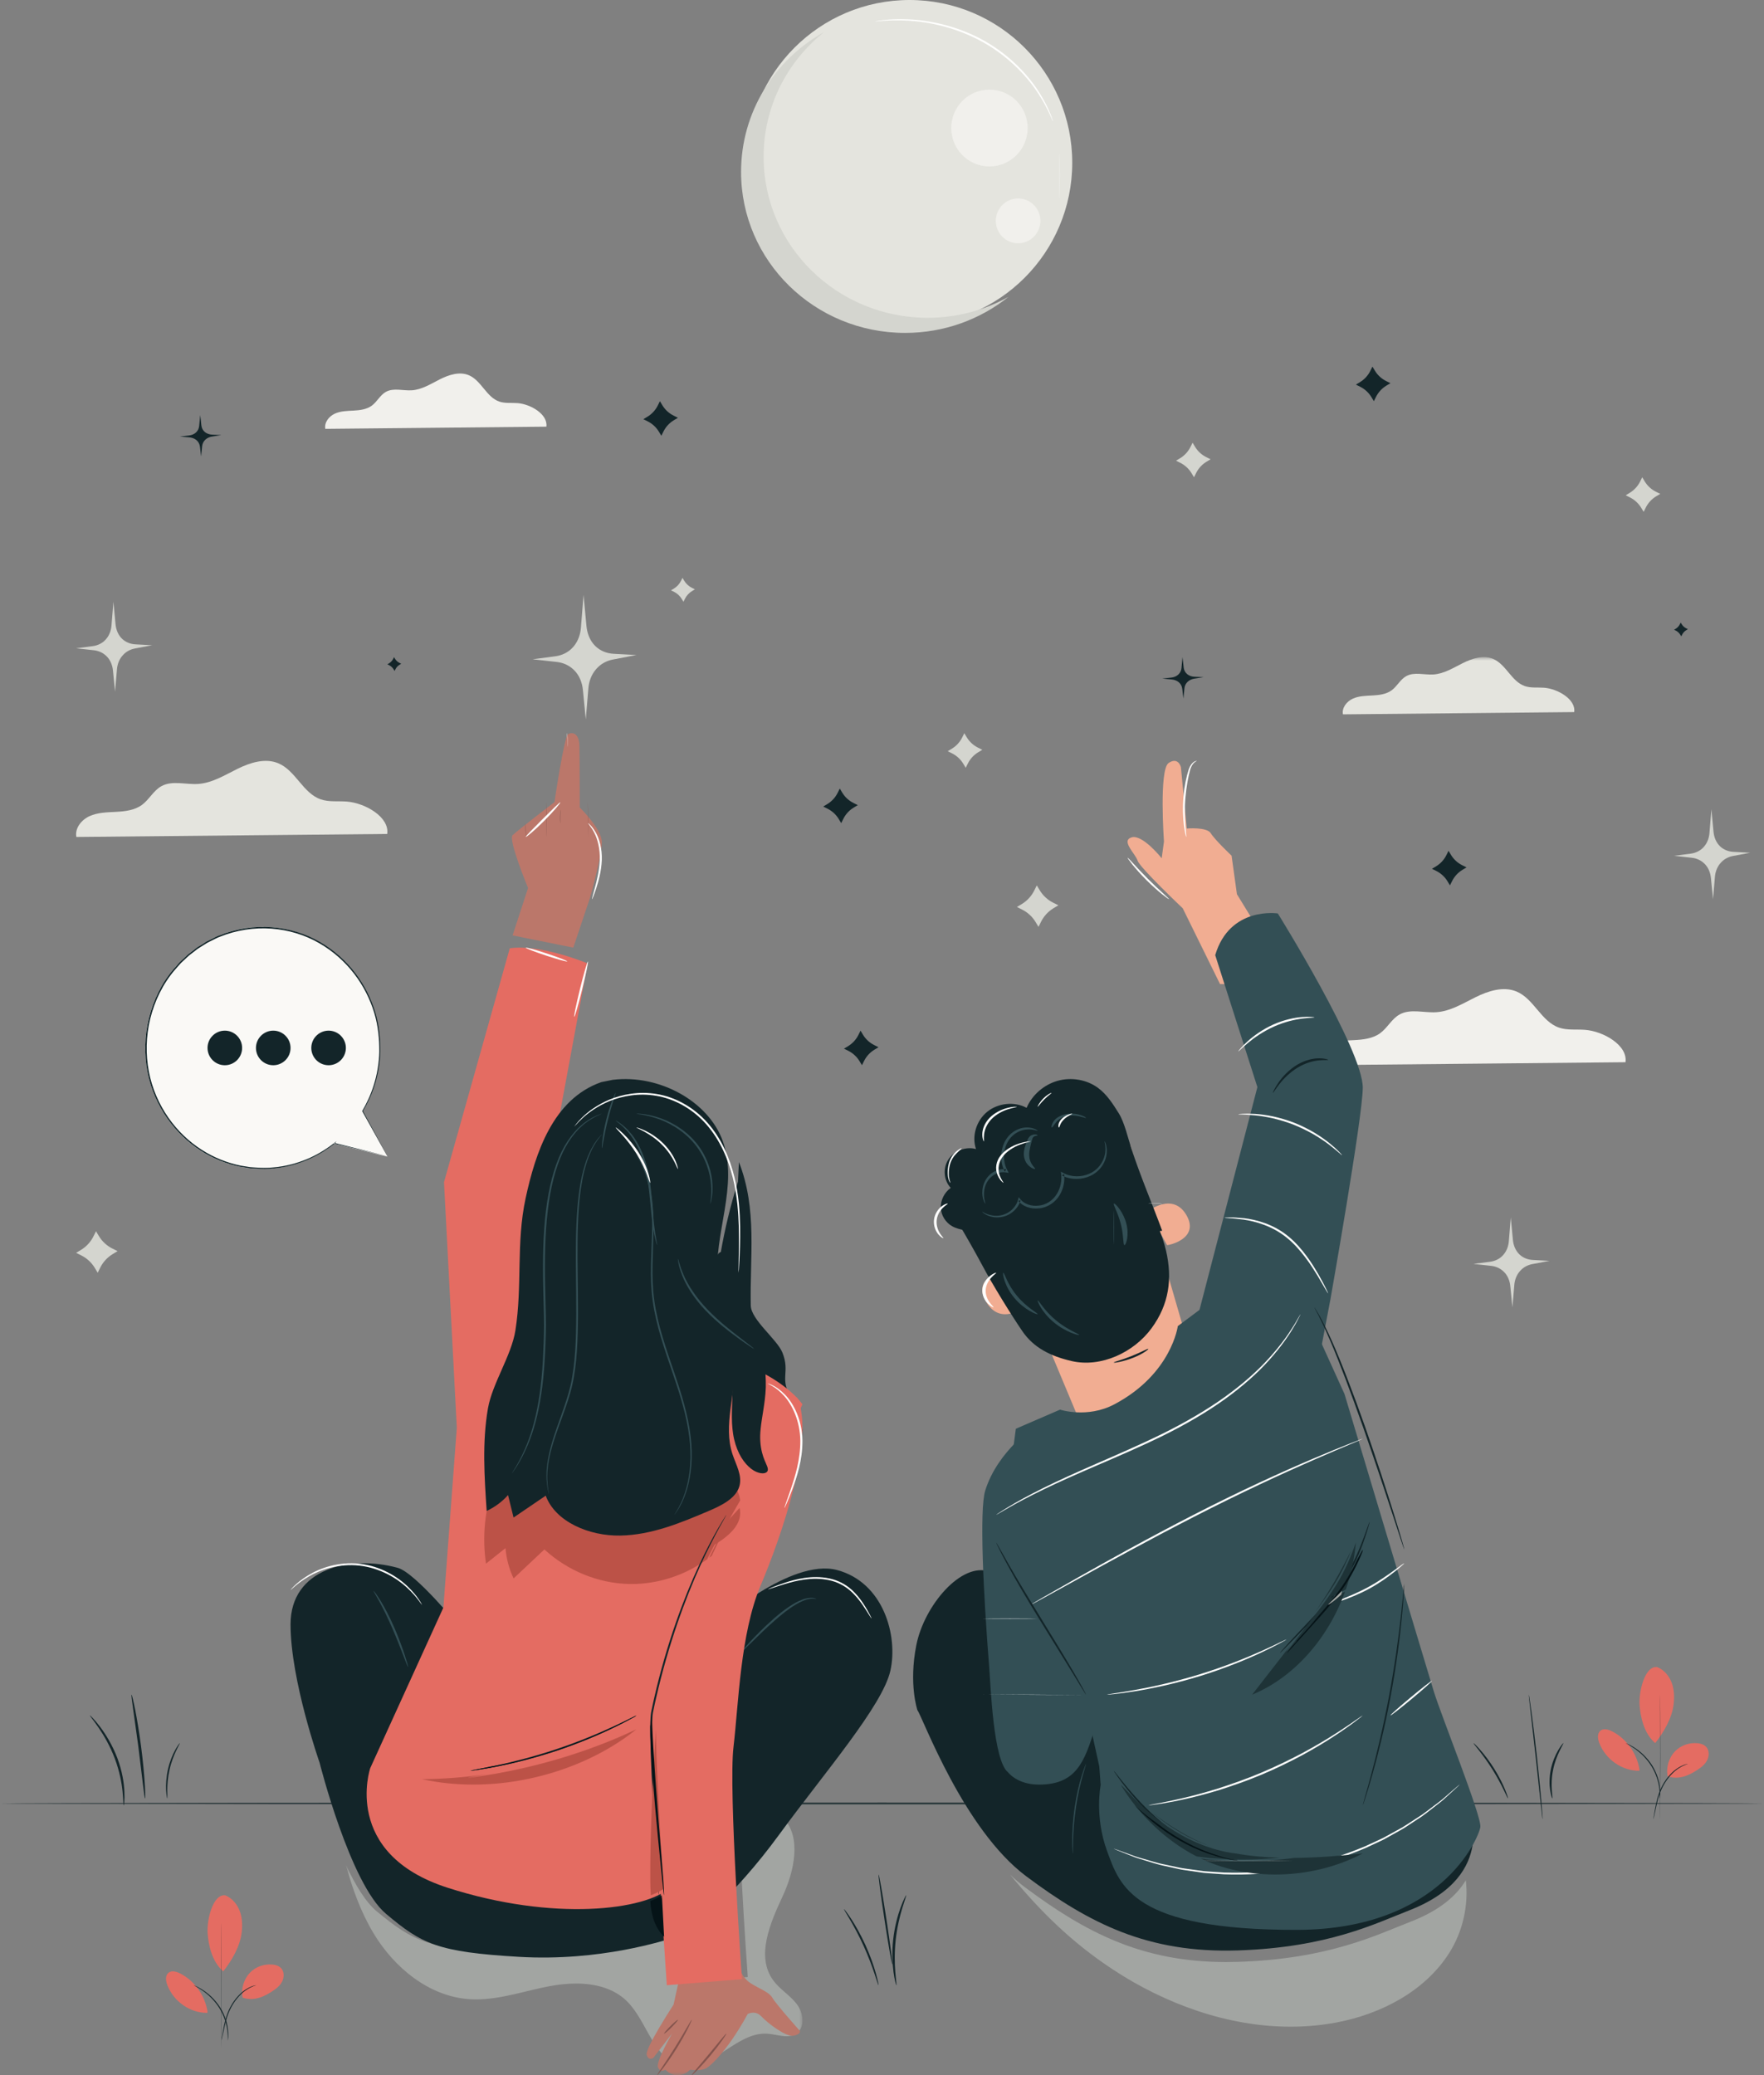 <svg xmlns="http://www.w3.org/2000/svg" xmlns:xlink="http://www.w3.org/1999/xlink" width="255px" height="300px" viewBox="0 0 255 300"><rect x="0" y="0" width="255" height="300" fill="#808080" stroke="none"/><title>Group 3 Copy</title><defs><polygon id="path-1" points="0 0 255 0 255 166 0 166"></polygon><polygon id="path-3" points="0 0 66 0 66 37 0 37"></polygon></defs><g id="Page-1" stroke="none" stroke-width="1" fill="none" fill-rule="evenodd"><g id="Group-3-Copy" transform="translate(0, -0)"><path d="M234.977,153.564 C235.32,151.111 231.795,149.094 229.146,148.884 C227.883,148.784 226.571,148.974 225.374,148.564 C222.781,147.677 221.745,144.388 219.215,143.339 C217.323,142.557 215.145,143.253 213.312,144.16 C211.478,145.066 209.666,146.207 207.616,146.335 C205.834,146.447 203.899,145.798 202.34,146.653 C201.179,147.29 200.57,148.605 199.499,149.38 C198.451,150.139 197.084,150.3 195.784,150.369 C194.485,150.438 193.139,150.451 191.956,150.984 C190.771,151.516 189.792,152.745 190.038,154 L234.977,153.564" id="Fill-1" fill="#F1F0EC"></path><path d="M149.876,128 L150.296,128.697 C150.767,129.48 151.452,130.111 152.271,130.516 L153,130.876 L152.303,131.296 C151.52,131.767 150.889,132.452 150.484,133.271 L150.124,134 L149.704,133.303 C149.233,132.52 148.548,131.889 147.729,131.484 L147,131.124 L147.697,130.704 C148.48,130.233 149.111,129.548 149.516,128.729 L149.876,128" id="Fill-2" fill="#D4D5CF"></path><path d="M13.877,178 L14.296,178.697 C14.767,179.48 15.452,180.111 16.27,180.516 L17,180.876 L16.303,181.296 C15.521,181.767 14.889,182.452 14.485,183.271 L14.124,184 L13.704,183.303 C13.233,182.521 12.548,181.889 11.73,181.484 L11,181.124 L11.697,180.704 C12.48,180.233 13.111,179.548 13.515,178.73 L13.877,178" id="Fill-3" fill="#D4D5CF"></path><path d="M84.356,86 L84.776,90.507 C84.877,91.587 85.286,92.635 86.029,93.371 L86.077,93.418 C86.791,94.11 87.733,94.465 88.691,94.517 L92,94.697 L88.594,95.35 C87.714,95.518 86.883,95.951 86.262,96.642 C86.193,96.718 86.127,96.795 86.063,96.874 C85.468,97.602 85.136,98.536 85.055,99.501 L84.679,104 L84.263,99.748 C84.159,98.676 83.75,97.639 83.014,96.907 L82.88,96.778 C82.217,96.156 81.375,95.799 80.5,95.701 L77,95.31 L80.278,94.879 C81.247,94.751 82.179,94.312 82.846,93.544 L82.966,93.402 C83.567,92.67 83.899,91.728 83.976,90.756 L84.356,86" id="Fill-4" fill="#D4D5CF"></path><path d="M16.394,87 L16.703,90.255 C16.777,91.035 17.076,91.791 17.621,92.323 L17.657,92.358 C18.18,92.857 18.871,93.114 19.574,93.151 L22,93.281 L19.503,93.752 C18.857,93.874 18.248,94.187 17.792,94.686 C17.742,94.741 17.693,94.797 17.646,94.854 C17.21,95.379 16.966,96.054 16.907,96.751 L16.632,100 L16.327,96.929 C16.249,96.155 15.95,95.405 15.41,94.878 L15.312,94.784 C14.826,94.335 14.208,94.077 13.566,94.007 L11,93.723 L13.403,93.412 C14.114,93.32 14.798,93.003 15.287,92.448 L15.375,92.346 C15.815,91.817 16.059,91.137 16.116,90.434 L16.394,87" id="Fill-5" fill="#D4D5CF"></path><path d="M218.394,176 L218.702,179.255 C218.777,180.035 219.076,180.792 219.621,181.323 L219.657,181.358 C220.179,181.857 220.87,182.114 221.573,182.151 L224,182.281 L221.502,182.752 C220.857,182.874 220.247,183.187 219.792,183.686 C219.741,183.741 219.694,183.797 219.646,183.853 C219.209,184.379 218.966,185.054 218.907,185.751 L218.631,189 L218.326,185.929 C218.249,185.155 217.95,184.405 217.409,183.877 L217.311,183.784 C216.826,183.335 216.208,183.077 215.566,183.006 L213,182.723 L215.403,182.412 C216.114,182.32 216.798,182.003 217.287,181.448 L217.375,181.346 C217.815,180.817 218.059,180.137 218.116,179.434 L218.394,176" id="Fill-6" fill="#D4D5CF"></path><path d="M247.394,117 L247.703,120.255 C247.777,121.036 248.076,121.792 248.621,122.323 L248.657,122.358 C249.18,122.857 249.87,123.114 250.573,123.151 L253,123.281 L250.502,123.752 C249.857,123.875 249.248,124.187 248.792,124.687 C248.742,124.741 248.694,124.797 248.646,124.854 C248.21,125.379 247.966,126.054 247.907,126.751 L247.632,130 L247.326,126.93 C247.25,126.155 246.95,125.406 246.41,124.878 L246.312,124.785 C245.826,124.335 245.208,124.077 244.566,124.007 L242,123.723 L244.403,123.413 C245.115,123.32 245.798,123.004 246.287,122.449 L246.375,122.346 C246.816,121.817 247.059,121.137 247.116,120.435 L247.394,117" id="Fill-7" fill="#D4D5CF"></path><path d="M172.397,64 L172.746,64.581 C173.139,65.234 173.71,65.759 174.392,66.096 L175,66.397 L174.42,66.746 C173.767,67.14 173.241,67.71 172.904,68.393 L172.603,69 L172.254,68.419 C171.861,67.767 171.29,67.241 170.608,66.904 L170,66.603 L170.581,66.254 C171.233,65.861 171.759,65.29 172.097,64.608 L172.397,64" id="Fill-8" fill="#D4D5CF"></path><path d="M139.396,106 L139.747,106.581 C140.139,107.233 140.711,107.759 141.392,108.096 L142,108.397 L141.42,108.746 C140.767,109.139 140.241,109.71 139.903,110.392 L139.603,111 L139.253,110.419 C138.861,109.766 138.289,109.241 137.608,108.904 L137,108.603 L137.58,108.253 C138.232,107.86 138.759,107.29 139.096,106.607 L139.396,106" id="Fill-9" fill="#D4D5CF"></path><path d="M237.397,69 L237.746,69.581 C238.139,70.233 238.71,70.759 239.392,71.097 L240,71.397 L239.419,71.747 C238.766,72.139 238.241,72.711 237.904,73.392 L237.603,74 L237.254,73.42 C236.86,72.767 236.29,72.241 235.607,71.904 L235,71.603 L235.581,71.254 C236.234,70.861 236.759,70.29 237.096,69.608 L237.397,69" id="Fill-10" fill="#D4D5CF"></path><g id="Group-2" transform="translate(97, 0)"><g id="Group-14"><path d="M1.657,83.543 L1.899,83.944 C2.17,84.395 2.565,84.759 3.037,84.993 L3.457,85.2 L3.055,85.442 C2.604,85.713 2.241,86.108 2.007,86.58 L1.8,87 L1.558,86.599 C1.287,86.148 0.892,85.784 0.421,85.551 L0,85.343 L0.402,85.101 C0.853,84.829 1.216,84.435 1.449,83.963 L1.657,83.543" id="Fill-11" fill="#D4D5CF"></path><path d="M58,23.527 C58,36.521 47.47,47.054 34.48,47.054 C21.49,47.054 10.96,36.521 10.96,23.527 C10.96,10.534 21.49,0 34.48,0 C47.47,0 58,10.534 58,23.527" id="Fill-13" fill="#E4E4DE"></path></g><path d="M37.096,45.942 C24.001,45.942 13.386,35.526 13.386,22.676 C13.386,15.393 16.798,8.894 22.137,4.628 C14.966,8.628 10.127,16.188 10.127,24.861 C10.127,37.711 20.742,48.128 33.836,48.128 C39.508,48.128 44.713,46.17 48.794,42.91 C45.341,44.836 41.351,45.942 37.096,45.942" id="Fill-15" fill="#D4D5CF"></path><path d="M51.556,18.511 C51.556,21.578 49.082,24.064 46.032,24.064 C42.981,24.064 40.508,21.578 40.508,18.511 C40.508,15.444 42.981,12.957 46.032,12.957 C49.082,12.957 51.556,15.444 51.556,18.511" id="Fill-16" fill="#F1F0EC"></path><path d="M53.397,31.931 C53.397,33.719 51.955,35.17 50.175,35.17 C48.395,35.17 46.952,33.719 46.952,31.931 C46.952,30.142 48.395,28.691 50.175,28.691 C51.955,28.691 53.397,30.142 53.397,31.931" id="Fill-17" fill="#F1F0EC"></path><path d="M55.237,17.585 C55.227,17.588 55.179,17.491 55.095,17.305 C55.008,17.12 54.905,16.838 54.734,16.49 C54.416,15.785 53.904,14.783 53.148,13.613 C51.657,11.277 48.987,8.287 45.13,6.119 C41.27,3.95 37.168,3.135 34.238,2.986 C32.765,2.903 31.567,2.945 30.743,3.008 C30.33,3.027 30.012,3.073 29.795,3.085 C29.577,3.103 29.462,3.108 29.46,3.098 C29.459,3.09 29.571,3.067 29.786,3.032 C30.003,3.003 30.319,2.941 30.733,2.904 C31.557,2.81 32.762,2.739 34.249,2.798 C37.206,2.9 41.369,3.694 45.279,5.892 C49.187,8.089 51.865,11.138 53.323,13.517 C54.063,14.711 54.55,15.732 54.838,16.452 C54.993,16.808 55.079,17.096 55.15,17.287 C55.216,17.48 55.245,17.582 55.237,17.585" id="Fill-18" fill="#FFFFFE"></path><path d="M56.114,28.691 C56.104,28.663 56.175,27.285 56.182,25.469 C56.19,23.653 56.131,22.235 56.141,22.213 C56.144,22.202 56.163,22.54 56.182,23.126 C56.201,23.71 56.216,24.548 56.212,25.478 C56.208,26.408 56.186,27.234 56.162,27.806 C56.139,28.379 56.117,28.704 56.114,28.691" id="Fill-19" fill="#FFFFFE"></path></g><path d="M55.977,120.564 C56.32,118.112 52.795,116.094 50.146,115.884 C48.883,115.784 47.571,115.974 46.373,115.564 C43.781,114.677 42.745,111.388 40.215,110.34 C38.323,109.556 36.145,110.253 34.312,111.16 C32.478,112.066 30.665,113.206 28.616,113.335 C26.834,113.447 24.899,112.798 23.34,113.653 C22.178,114.29 21.57,115.605 20.499,116.38 C19.451,117.139 18.085,117.3 16.784,117.369 C15.485,117.438 14.139,117.452 12.955,117.984 C11.771,118.516 10.792,119.745 11.038,121 L55.977,120.564" id="Fill-20" fill="#E4E4DE"></path><path d="M78.983,61.683 C79.228,59.9 76.721,58.432 74.837,58.28 C73.938,58.207 73.006,58.345 72.154,58.047 C70.311,57.401 69.574,55.009 67.775,54.247 C66.43,53.677 64.881,54.184 63.577,54.843 C62.273,55.502 60.984,56.332 59.527,56.426 C58.26,56.507 56.884,56.035 55.775,56.657 C54.949,57.12 54.516,58.076 53.754,58.64 C53.009,59.192 52.038,59.309 51.114,59.36 C50.189,59.41 49.232,59.419 48.391,59.806 C47.549,60.193 46.852,61.087 47.027,62 L78.983,61.683" id="Fill-21" fill="#F1F0EC"></path><g id="Group-25" transform="translate(0, 95)"><mask id="mask-2" fill="white"><use xlink:href="#path-1"></use></mask><g id="Clip-23"></g><path d="M227.565,7.946 C227.821,6.102 225.198,4.584 223.227,4.426 C222.288,4.351 221.312,4.494 220.421,4.186 C218.491,3.518 217.721,1.044 215.839,0.256 C214.431,-0.334 212.811,0.191 211.447,0.873 C210.083,1.554 208.734,2.412 207.21,2.509 C205.884,2.593 204.444,2.105 203.284,2.748 C202.42,3.227 201.967,4.216 201.17,4.799 C200.391,5.37 199.374,5.491 198.407,5.543 C197.44,5.595 196.439,5.604 195.558,6.005 C194.677,6.405 193.949,7.33 194.132,8.274 L227.565,7.946" id="Fill-22" fill="#E4E4DE" mask="url(#mask-2)"></path><path d="M255.001,165.732 C255.001,165.809 197.912,165.871 127.506,165.871 C57.076,165.871 0,165.809 0,165.732 C0,165.655 57.076,165.593 127.506,165.593 C197.912,165.593 255.001,165.655 255.001,165.732" id="Fill-24" fill="#132529" mask="url(#mask-2)"></path></g><path d="M217.995,260 C217.955,260.013 217.744,259.532 217.374,258.769 C217.005,258.006 216.462,256.965 215.774,255.859 C215.082,254.754 214.378,253.797 213.846,253.117 C213.315,252.437 212.97,252.026 213.002,252.001 C213.029,251.98 213.429,252.351 214.006,253.009 C214.582,253.665 215.321,254.616 216.019,255.733 C216.715,256.85 217.234,257.914 217.558,258.7 C217.883,259.486 218.029,259.99 217.995,260" id="Fill-26" fill="#132529"></path><path d="M221.003,245 C221.016,244.995 221.059,245.242 221.128,245.691 C221.198,246.14 221.29,246.792 221.4,247.601 C221.618,249.218 221.897,251.46 222.172,253.946 C222.447,256.434 222.666,258.695 222.808,260.335 C222.88,261.155 222.933,261.82 222.964,262.28 C222.996,262.741 223.008,262.997 222.995,263 C222.983,263.003 222.947,262.753 222.894,262.298 C222.837,261.782 222.766,261.136 222.682,260.369 C222.499,258.675 222.259,256.456 221.994,254.001 C221.717,251.551 221.466,249.335 221.274,247.644 C221.189,246.877 221.117,246.231 221.059,245.716 C221.012,245.259 220.991,245.004 221.003,245" id="Fill-27" fill="#132529"></path><path d="M225.993,252 C226.098,252.033 224.929,253.682 224.501,255.922 C224.042,258.16 224.522,259.992 224.409,260 C224.371,260.006 224.201,259.559 224.088,258.813 C223.972,258.068 223.945,257.022 224.168,255.885 C224.395,254.749 224.827,253.754 225.225,253.067 C225.623,252.378 225.96,251.987 225.993,252" id="Fill-28" fill="#132529"></path><path d="M239.594,241.018 C240.577,241.431 241.3,242.314 241.663,243.294 C242.025,244.273 242.057,245.344 241.937,246.378 C241.704,248.38 240.534,250.4 239.274,252 C237.54,250.529 237.141,247.962 237.023,246.649 C236.836,244.572 237.796,240.707 239.594,241.018" id="Fill-29" fill="#E46C62"></path><path d="M241.076,256.798 C240.806,255.497 241.276,254.07 242.142,253.181 C243.008,252.291 244.219,251.914 245.375,252.016 C245.91,252.064 246.488,252.243 246.795,252.751 C247.081,253.226 247.049,253.888 246.817,254.4 C246.584,254.913 246.182,255.295 245.757,255.603 C244.3,256.656 242.723,257.368 241.076,256.798" id="Fill-30" fill="#E46C62"></path><path d="M239.002,263 C238.993,262.997 239.014,262.857 239.058,262.605 C239.107,262.328 239.17,261.97 239.246,261.539 C239.418,260.647 239.639,259.369 240.307,258.13 C240.965,256.893 241.887,255.982 242.664,255.531 C243.049,255.298 243.386,255.161 243.624,255.089 C243.742,255.048 243.838,255.033 243.901,255.016 C243.965,255.002 243.999,254.997 244,255.002 C244.01,255.033 243.46,255.136 242.712,255.615 C241.964,256.081 241.072,256.982 240.425,258.198 C239.77,259.412 239.535,260.671 239.34,261.559 C239.245,262.005 239.169,262.368 239.109,262.616 C239.05,262.866 239.011,263.002 239.002,263" id="Fill-31" fill="#132529"></path><path d="M239.988,245 C239.989,245 239.991,245.063 239.992,245.183 C239.994,245.318 239.995,245.491 239.998,245.706 C240.002,246.162 240.007,246.82 240.012,247.634 C240.021,249.263 240.029,251.514 240.027,254.001 C240.025,256.488 240.014,258.739 240.002,260.367 C239.996,261.181 239.99,261.84 239.985,262.295 C239.982,262.51 239.98,262.683 239.978,262.818 C239.977,262.938 239.975,263 239.974,263 C239.973,263 239.973,262.937 239.973,262.816 C239.973,262.681 239.974,262.508 239.974,262.292 C239.976,261.818 239.979,261.164 239.983,260.363 C239.99,258.736 239.998,256.485 240,254 C240.002,251.515 239.997,249.266 239.993,247.637 C239.99,246.836 239.989,246.182 239.987,245.708 C239.987,245.493 239.987,245.319 239.987,245.183 C239.987,245.064 239.987,245 239.988,245" id="Fill-32" fill="#132529"></path><path d="M237,255.838 C236.636,253.46 235.084,251.312 232.984,250.272 C232.448,250.007 231.749,249.834 231.31,250.245 C230.869,250.658 230.968,251.397 231.183,251.968 C232.08,254.349 234.489,256.029 236.962,256" id="Fill-33" fill="#E46C62"></path><path d="M235,252.001 C235.004,251.992 235.137,252.048 235.373,252.157 C235.492,252.21 235.636,252.277 235.794,252.372 C235.952,252.466 236.143,252.558 236.33,252.694 C236.522,252.823 236.736,252.961 236.944,253.136 C237.162,253.299 237.375,253.495 237.597,253.704 C238.031,254.131 238.466,254.641 238.839,255.23 C239.205,255.823 239.47,256.431 239.656,257 C239.739,257.287 239.82,257.559 239.863,257.821 C239.922,258.08 239.944,258.326 239.968,258.55 C240,258.773 239.989,258.978 239.997,259.156 C240.005,259.334 239.994,259.487 239.983,259.613 C239.964,259.863 239.948,260 239.938,260 C239.903,259.998 239.963,259.444 239.861,258.561 C239.831,258.341 239.803,258.099 239.739,257.844 C239.692,257.588 239.607,257.321 239.522,257.039 C239.332,256.482 239.068,255.887 238.708,255.305 C238.342,254.726 237.918,254.223 237.497,253.798 C237.281,253.59 237.075,253.393 236.863,253.228 C236.661,253.052 236.454,252.912 236.269,252.778 C235.514,252.26 234.984,252.029 235,252.001" id="Fill-34" fill="#132529"></path><path d="M126.994,287 C126.952,287.012 126.759,286.356 126.408,285.313 C126.059,284.27 125.536,282.846 124.846,281.324 C124.155,279.805 123.431,278.48 122.88,277.539 C122.33,276.598 121.967,276.028 122.002,276.001 C122.031,275.978 122.453,276.504 123.051,277.422 C123.649,278.339 124.408,279.658 125.106,281.193 C125.802,282.728 126.3,284.18 126.602,285.246 C126.905,286.313 127.029,286.99 126.994,287" id="Fill-35" fill="#132529"></path><path d="M128.99,284 C128.914,284.011 128.408,281.111 127.861,277.521 C127.314,273.931 126.933,271.011 127.01,271 C127.086,270.988 127.592,273.888 128.139,277.479 C128.686,281.068 129.067,283.988 128.99,284" id="Fill-36" fill="#132529"></path><path d="M130.993,274 C131.049,274.016 130.773,274.72 130.424,275.873 C130.073,277.026 129.68,278.637 129.482,280.441 C129.288,282.245 129.326,283.889 129.422,285.074 C129.517,286.261 129.636,286.992 129.578,287 C129.553,287.003 129.496,286.824 129.416,286.495 C129.332,286.167 129.244,285.688 129.163,285.093 C128.999,283.903 128.919,282.24 129.115,280.414 C129.317,278.59 129.755,276.965 130.172,275.817 C130.38,275.243 130.571,274.784 130.725,274.474 C130.875,274.162 130.968,273.994 130.993,274" id="Fill-37" fill="#132529"></path><path d="M13.004,248.001 C13.025,247.989 13.182,248.14 13.449,248.423 C13.72,248.703 14.076,249.129 14.485,249.669 C15.304,250.748 16.269,252.324 16.963,254.162 C17.65,256.002 17.927,257.731 17.982,258.981 C18.011,259.606 18.004,260.112 17.969,260.46 C17.94,260.809 17.911,261.001 17.885,261 C17.821,260.999 17.84,260.228 17.716,258.993 C17.594,257.758 17.279,256.058 16.601,254.242 C15.916,252.429 15.004,250.862 14.252,249.768 C13.501,248.672 12.951,248.028 13.004,248.001" id="Fill-38" fill="#132529"></path><path d="M19.015,245 C19.041,244.999 19.105,245.205 19.197,245.582 C19.29,245.959 19.408,246.505 19.541,247.18 C19.807,248.533 20.122,250.405 20.393,252.477 C20.662,254.55 20.835,256.431 20.924,257.793 C20.968,258.473 20.993,259.025 20.998,259.406 C21.004,259.788 20.995,259.999 20.968,260 C20.94,260.001 20.898,259.792 20.844,259.412 C20.79,258.977 20.722,258.439 20.643,257.804 C20.471,256.387 20.246,254.541 19.997,252.499 C19.715,250.46 19.459,248.616 19.262,247.201 C19.176,246.566 19.103,246.028 19.044,245.594 C18.999,245.214 18.987,245.003 19.015,245" id="Fill-39" fill="#132529"></path><path d="M25.997,252.001 C26.067,252.043 25.009,253.588 24.51,255.845 C23.987,258.096 24.263,259.998 24.182,260 C24.156,260.004 24.052,259.54 24.013,258.771 C23.972,258.004 24.023,256.929 24.281,255.783 C24.542,254.639 24.957,253.662 25.321,253.003 C25.685,252.342 25.976,251.983 25.997,252.001" id="Fill-40" fill="#132529"></path><path d="M32.595,274.018 C33.577,274.433 34.3,275.315 34.662,276.294 C35.025,277.274 35.058,278.345 34.937,279.379 C34.704,281.38 33.534,283.401 32.274,285 C30.54,283.53 30.141,280.963 30.023,279.649 C29.836,277.572 30.796,273.708 32.595,274.018" id="Fill-41" fill="#E46C62"></path><path d="M35.076,288.798 C34.807,287.497 35.276,286.07 36.142,285.18 C37.009,284.291 38.219,283.914 39.375,284.016 C39.91,284.063 40.488,284.243 40.794,284.751 C41.081,285.225 41.049,285.887 40.816,286.4 C40.584,286.912 40.182,287.295 39.757,287.603 C38.301,288.656 36.723,289.368 35.076,288.798" id="Fill-42" fill="#E46C62"></path><path d="M32.002,295 C31.993,294.998 32.014,294.858 32.058,294.606 C32.107,294.329 32.17,293.969 32.246,293.539 C32.419,292.647 32.64,291.37 33.307,290.13 C33.966,288.893 34.887,287.982 35.664,287.53 C36.049,287.299 36.386,287.161 36.625,287.089 C36.742,287.048 36.838,287.032 36.901,287.016 C36.965,287.002 36.999,286.997 37,287.002 C37.011,287.033 36.46,287.136 35.713,287.615 C34.963,288.08 34.073,288.982 33.425,290.198 C32.771,291.412 32.535,292.672 32.34,293.558 C32.245,294.006 32.169,294.368 32.109,294.617 C32.05,294.866 32.011,295.002 32.002,295" id="Fill-43" fill="#132529"></path><path d="M31.988,278 C31.989,278 31.991,278.063 31.992,278.182 C31.994,278.318 31.995,278.491 31.998,278.706 C32.002,279.161 32.007,279.82 32.012,280.635 C32.021,282.263 32.029,284.514 32.027,287.001 C32.025,289.487 32.014,291.738 32.002,293.367 C31.996,294.181 31.99,294.84 31.985,295.294 C31.982,295.509 31.98,295.682 31.978,295.818 C31.977,295.937 31.975,296 31.974,296 C31.973,295.999 31.973,295.936 31.973,295.816 C31.973,295.681 31.974,295.507 31.974,295.291 C31.977,294.818 31.979,294.164 31.983,293.364 C31.99,291.735 31.998,289.486 32,287 C32.002,284.515 31.997,282.265 31.993,280.637 C31.991,279.836 31.989,279.183 31.987,278.708 C31.987,278.493 31.987,278.319 31.987,278.184 C31.987,278.063 31.987,278.001 31.988,278" id="Fill-44" fill="#132529"></path><path d="M30,290.838 C29.636,288.461 28.085,286.312 25.984,285.272 C25.448,285.007 24.749,284.834 24.309,285.246 C23.869,285.657 23.967,286.397 24.183,286.969 C25.08,289.349 27.49,291.03 29.962,291" id="Fill-45" fill="#E46C62"></path><path d="M28,287.001 C28.005,286.992 28.137,287.047 28.373,287.156 C28.492,287.21 28.636,287.277 28.794,287.371 C28.952,287.466 29.143,287.558 29.331,287.694 C29.522,287.823 29.737,287.961 29.944,288.136 C30.163,288.298 30.375,288.495 30.598,288.704 C31.03,289.131 31.466,289.641 31.838,290.23 C32.205,290.823 32.471,291.432 32.656,292 C32.74,292.287 32.82,292.559 32.863,292.822 C32.922,293.081 32.944,293.327 32.968,293.55 C33,293.774 32.989,293.978 32.997,294.156 C33.006,294.335 32.994,294.488 32.983,294.613 C32.964,294.864 32.948,295.001 32.938,295 C32.904,294.999 32.964,294.444 32.861,293.561 C32.83,293.341 32.802,293.099 32.739,292.845 C32.691,292.588 32.608,292.321 32.522,292.04 C32.332,291.483 32.068,290.888 31.708,290.306 C31.342,289.726 30.918,289.223 30.497,288.798 C30.281,288.59 30.075,288.393 29.863,288.228 C29.662,288.052 29.454,287.912 29.269,287.778 C28.514,287.26 27.985,287.029 28,287.001" id="Fill-46" fill="#132529"></path><path d="M186.568,293 C177.516,293 168.468,289.73 160.876,284.731 C154.777,280.716 150.25,276.156 146,271 C146.715,271.682 147.453,272.312 148.213,272.878 C156.949,279.378 165.088,283.653 177.255,283.654 C177.827,283.654 178.406,283.644 178.997,283.625 C192.144,283.201 199.039,279.707 203.934,277.812 C208.194,276.164 210.596,274 211.895,271.825 C212.318,275.427 211.457,279.257 209.492,282.348 C205.996,287.85 199.675,291.165 193.204,292.388 C191.006,292.803 188.787,293 186.568,293" id="Fill-47" fill="#A2A5A2"></path><path d="M174,202.141 L157.969,210 L151.941,195.58 C151.941,195.58 150.669,195.924 147.557,189.905 C144.444,183.885 139,173.737 139,173.737 C144.719,167.066 153.574,163.863 162.142,165.365 L163.414,165.588 L174,202.141" id="Fill-48" fill="#F1AD92"></path><path d="M166,175.074 C166.083,174.994 169.627,172.316 171.541,175.73 C173.455,179.143 168.763,180.089 168.7,179.994 C168.638,179.899 166,175.074 166,175.074" id="Fill-49" fill="#F1AD92"></path><path d="M144.613,184 C144.495,184.008 140.552,184.794 142.577,188.24 C144.604,191.685 148.051,189.028 147.999,188.926 C147.948,188.824 144.613,184 144.613,184" id="Fill-50" fill="#F1AD92"></path><path d="M165.787,172.828 C166.915,176.539 167.979,178.261 168.564,180.821 C169.49,184.871 169.01,188.553 166.461,192.031 C163.911,195.509 159.174,197.756 154.897,196.764 C151.929,196.076 149.451,194.875 147.806,192.474 C146.16,190.074 143.482,185.71 142.117,183.154 C139.655,178.545 137,174.283 137,174.283 L150.011,165 L160.475,165.551 L165.787,172.828" id="Fill-51" fill="#132529"></path><path d="M161.001,196.986 C161.031,197.058 162.386,196.861 163.812,196.291 C165.243,195.726 166.089,195.049 165.993,195.004 C165.891,194.947 164.926,195.512 163.557,196.051 C162.194,196.597 160.958,196.906 161.001,196.986" id="Fill-52" fill="#132529"></path><path d="M168,177.921 C166.626,174.195 164.853,170.036 163.547,166.038 C163.058,164.538 162.558,162.272 161.719,160.934 C160.877,159.59 160.006,158.215 158.717,157.268 C157.1,156.081 154.885,155.693 152.898,156.25 C150.911,156.807 149.199,158.296 148.402,160.16 C146.653,159.211 144.278,159.45 142.702,160.734 C141.126,162.017 140.453,164.261 141.087,166.118 C139.639,165.708 137.918,166.357 137.094,167.624 C136.27,168.891 136.418,170.661 137.436,171.732 C136.517,172.392 135.96,173.509 136.002,174.604 C136.044,175.699 136.685,176.74 137.649,177.279 C138.777,177.91 140.207,177.853 141.378,178.407 C142.728,179.044 143.587,180.525 143.465,182" id="Fill-53" fill="#132529"></path><path d="M142.001,175.2 C141.989,175.212 142.097,175.334 142.357,175.502 C142.617,175.666 143.04,175.875 143.637,175.962 C144.224,176.05 145.01,176.006 145.774,175.613 C146.528,175.229 147.25,174.505 147.536,173.53 L147.196,173.598 C147.804,174.395 148.977,174.824 150.161,174.696 C151.362,174.616 152.551,173.849 153.175,172.781 C153.766,171.812 153.945,170.714 153.83,169.732 L153.504,169.934 C154.848,170.643 156.434,170.544 157.587,170.014 C158.775,169.482 159.466,168.51 159.761,167.689 C160.066,166.851 160.025,166.135 159.931,165.678 C159.831,165.216 159.694,164.993 159.678,165 C159.646,165.011 159.733,165.25 159.784,165.702 C159.83,166.149 159.824,166.831 159.503,167.607 C159.189,168.371 158.525,169.239 157.435,169.7 C156.372,170.165 154.918,170.228 153.728,169.585 L153.359,169.385 L153.402,169.787 C153.5,170.691 153.327,171.707 152.791,172.583 C152.215,173.552 151.196,174.215 150.126,174.299 C149.068,174.421 148.04,174.051 147.506,173.38 L147.266,173.078 L147.165,173.45 C146.932,174.314 146.298,174.991 145.625,175.359 C144.946,175.735 144.229,175.807 143.672,175.754 C142.532,175.631 142.032,175.142 142.001,175.2" id="Fill-54" fill="#334F55"></path><path d="M142.432,173.999 C142.504,173.978 142.1,173.278 142.281,172.052 C142.377,171.456 142.65,170.75 143.209,170.226 C143.754,169.702 144.571,169.36 145.393,169.493 L145.823,169.562 L145.599,169.146 C145.385,168.749 145.237,168.282 145.172,167.786 C145.033,166.671 145.322,165.541 145.872,164.771 C146.417,163.986 147.18,163.567 147.829,163.39 C149.169,163.045 149.984,163.563 150,163.47 C150.01,163.448 149.832,163.302 149.456,163.163 C149.081,163.032 148.492,162.923 147.776,163.072 C147.07,163.221 146.215,163.642 145.582,164.512 C144.947,165.364 144.613,166.619 144.767,167.864 C144.841,168.419 145.009,168.945 145.256,169.392 L145.461,169.045 C144.499,168.902 143.584,169.317 142.982,169.93 C142.361,170.549 142.087,171.364 142.022,172.016 C141.951,172.679 142.066,173.204 142.182,173.531 C142.301,173.862 142.414,174.011 142.432,173.999" id="Fill-55" fill="#334F55"></path><path d="M149.622,168.988 C149.699,168.925 149.389,168.698 149.129,168.264 C148.862,167.829 148.697,167.184 148.81,166.444 C148.925,165.725 149.13,164.962 149.268,164.546 C149.462,164.141 149.959,164.201 149.993,164.156 C150.025,164.133 149.95,164.025 149.678,164.004 C149.426,163.975 148.987,164.107 148.771,164.391 C148.551,164.673 148.469,164.961 148.331,165.293 C148.206,165.626 148.085,166.002 148.031,166.41 C147.902,167.226 148.19,168.004 148.64,168.45 C149.087,168.91 149.568,169.044 149.622,168.988" id="Fill-56" fill="#334F55"></path><path d="M156.995,161.618 C157.04,161.593 156.802,161.41 156.224,161.216 C155.932,161.124 155.547,161.03 155.064,161.006 C154.585,160.978 154.013,161.048 153.55,161.219 C152.607,161.568 152.278,162.095 152.13,162.43 C151.985,162.777 151.972,162.992 152.039,163 C152.112,163.009 152.256,162.802 152.484,162.481 C152.714,162.168 153.074,161.722 153.838,161.444 C154.595,161.157 155.489,161.256 156.045,161.389 C156.614,161.522 156.942,161.65 156.995,161.618" id="Fill-57" fill="#334F55"></path><path d="M162.553,180 C162.757,180.012 163.265,178.623 162.827,176.926 C162.407,175.227 161.227,173.96 161.038,174.001 C160.815,174.041 161.627,175.335 162.031,176.983 C162.458,178.63 162.318,179.993 162.553,180" id="Fill-58" fill="#334F55"></path><path d="M161.027,180 C161.045,179.997 161.06,178.855 161.041,177.462 C161.022,176.067 160.976,174.974 160.958,175 C160.94,175.027 160.955,176.144 160.974,177.515 C160.993,178.886 161.008,180.004 161.027,180" id="Fill-59" fill="#334F55"></path><path d="M150.01,188.002 C149.906,188.026 150.577,189.715 152.33,191.16 C154.068,192.621 155.981,193.084 155.999,192.988 C156.056,192.874 154.291,192.265 152.63,190.864 C150.951,189.483 150.13,187.94 150.01,188.002" id="Fill-60" fill="#334F55"></path><path d="M145.029,184.001 C144.905,184.001 145.133,185.854 146.61,187.615 C148.066,189.39 149.962,190.098 149.997,189.989 C150.081,189.87 148.389,189.022 147.013,187.338 C145.611,185.672 145.178,183.96 145.029,184.001" id="Fill-61" fill="#334F55"></path><path d="M136.998,174.011 C137.025,174.067 136.709,174.217 136.326,174.587 C135.945,174.948 135.511,175.572 135.41,176.349 C135.313,177.128 135.578,177.836 135.857,178.277 C136.135,178.726 136.404,178.947 136.365,178.995 C136.341,179.031 135.998,178.883 135.628,178.431 C135.264,177.991 134.909,177.202 135.021,176.303 C135.138,175.404 135.679,174.723 136.143,174.383 C136.614,174.033 136.985,173.97 136.998,174.011" id="Fill-62" fill="#FFFFFE"></path><path d="M139,166.01 C139.009,166.057 138.819,166.227 138.52,166.503 C138.224,166.783 137.805,167.176 137.486,167.888 C137.175,168.597 137.107,169.51 137.176,170.09 C137.242,170.688 137.415,170.954 137.39,170.997 C137.387,171.028 137.165,170.818 137.052,170.153 C136.941,169.511 136.993,168.477 137.348,167.666 C137.702,166.877 138.157,166.506 138.469,166.278 C138.787,166.056 138.991,165.968 139,166.01" id="Fill-63" fill="#FFFFFE"></path><path d="M147,160.019 C147.009,160.065 146.499,160.113 145.755,160.351 C145.018,160.582 144.047,161.044 143.326,161.793 C142.606,162.544 142.322,163.389 142.256,163.996 C142.184,164.607 142.277,164.992 142.218,165 C142.181,165.008 141.993,164.63 142,163.985 C142.002,163.349 142.261,162.436 143.033,161.63 C143.806,160.826 144.871,160.361 145.666,160.167 C146.469,159.967 146.999,159.99 147,160.019" id="Fill-64" fill="#FFFFFE"></path><path d="M151.999,158.006 C152.023,158.062 151.504,158.392 150.958,158.942 C150.408,159.486 150.046,160.035 150.003,159.998 C149.964,159.971 150.273,159.348 150.844,158.782 C151.411,158.211 151.983,157.956 151.999,158.006" id="Fill-65" fill="#FFFFFE"></path><path d="M145.058,170.999 C145.03,171.015 144.581,170.677 144.26,169.998 C143.935,169.333 143.82,168.293 144.481,167.282 C145.15,166.272 146.382,165.614 147.342,165.313 C148.315,165.001 148.998,164.983 149,165.007 C149.016,165.051 148.366,165.132 147.47,165.47 C146.582,165.798 145.457,166.438 144.833,167.382 C144.215,168.326 144.276,169.302 144.521,169.952 C144.761,170.611 145.117,170.978 145.058,170.999" id="Fill-66" fill="#FFFFFE"></path><path d="M153.08,163 C152.993,163.017 152.849,162.392 153.457,161.77 C154.054,161.143 154.984,160.952 154.998,161.01 C155.044,161.068 154.275,161.324 153.746,161.886 C153.197,162.441 153.18,163.001 153.08,163" id="Fill-67" fill="#FFFFFE"></path><path d="M132.62,247.237 C133.423,248.353 139.279,264.486 148.365,271.266 C157.45,278.045 165.884,282.395 178.943,281.972 C192.002,281.549 198.851,278.068 203.713,276.181 C216.831,271.09 212.211,261.069 212.211,261.069 L189.323,255.378 L158.336,239.118 C158.336,239.118 147.168,228.663 143.064,227.21 C138.959,225.756 133.602,232.127 132.467,237.81 C131.333,243.492 132.62,247.237 132.62,247.237" id="Fill-68" fill="#132529"></path><path d="M155.082,268 C155.07,268.001 155.053,267.812 155.034,267.47 C155.012,267.128 154.999,266.631 155,266.016 C155.001,264.787 155.091,263.082 155.359,261.249 C155.631,259.417 156.027,257.825 156.37,256.722 C156.541,256.17 156.692,255.733 156.807,255.441 C156.92,255.148 156.988,254.991 156.998,255 C157.024,255.023 156.793,255.688 156.483,256.804 C156.171,257.919 155.798,259.501 155.53,261.312 C155.264,263.123 155.156,264.803 155.124,266.021 C155.09,267.24 155.111,267.997 155.082,268" id="Fill-69" fill="#334F55"></path><path d="M150.003,258 C149.974,257.987 150.195,257.48 150.63,256.691 C151.064,255.902 151.726,254.839 152.559,253.725 C153.394,252.612 154.242,251.664 154.889,251.009 C155.537,250.353 155.976,249.981 155.999,250.001 C156.027,250.024 155.636,250.436 155.026,251.116 C154.417,251.795 153.599,252.752 152.77,253.856 C151.942,254.961 151.262,256.003 150.789,256.768 C150.316,257.533 150.037,258.015 150.003,258" id="Fill-70" fill="#334F55"></path><path d="M178.807,129.277 L178.034,123.705 C178.034,123.705 175.611,121.414 175.035,120.469 C174.459,119.524 171.554,119.781 171.554,119.781 L170.715,110.924 C170.715,110.924 170.338,109.354 168.932,110.307 C167.525,111.26 168.26,121.665 168.26,121.665 L167.932,124.078 C167.932,124.078 165.152,120.568 163.575,121.061 C161.999,121.554 164.127,123.404 164.455,124.434 C164.784,125.463 170.972,131.307 170.972,131.307 L176.363,142.262 L177.506,142.276 L181.305,145 L185,139.376 L178.807,129.277" id="Fill-71" fill="#F1AD92"></path><path d="M149.837,206 C149.837,206 144.234,209.649 142.423,215.49 C141.569,218.242 142.135,230.177 142.997,241.04 C143.214,243.772 143.588,254.51 145.707,256.211 C145.753,256.248 147.034,258 150.197,258 C156.083,258 156.951,254.081 158.734,248.391 L158.293,241.609 C158.293,241.609 160.677,218.754 159.81,214.796 C158.943,210.838 149.837,206 149.837,206" id="Fill-72" fill="#334F55"></path><path d="M176.562,187 L170.261,191.713 C170.261,191.713 169.366,198.627 161.117,203.007 C157.185,205.096 153.238,203.791 153.238,203.791 L146.848,206.554 L144,228.17 L157.255,247.825 L158.908,255.364 L159.11,258.07 C159.11,258.07 158.188,262.592 160.044,267.631 C161.899,272.669 163.755,279.057 187.527,279 C208.286,278.95 213.771,265.677 213.994,264.143 C214.217,262.61 208.376,248.142 207.261,244.509 C206.147,240.876 194.358,201.53 194.358,201.53 L189.625,191.107 L176.562,187" id="Fill-73" fill="#334F55"></path><path d="M181.765,157.162 L173,190.895 L184.509,195.083 L190.396,198 L192.333,187.788 C192.333,187.788 196.968,161.591 197,157.267 C197.04,151.835 184.72,132.058 184.72,132.058 C184.72,132.058 177.773,130.983 175.668,138.081 L181.765,157.162" id="Fill-74" fill="#334F55"></path><path d="M179,268.996 C178.997,269.015 178.68,268.964 178.108,268.856 C177.821,268.805 177.472,268.736 177.075,268.62 C176.678,268.507 176.217,268.406 175.73,268.222 C175.237,268.056 174.698,267.87 174.14,267.619 C173.569,267.397 172.992,267.094 172.376,266.788 C171.167,266.138 169.891,265.329 168.64,264.365 C166.144,262.42 164.234,260.286 162.949,258.687 C162.308,257.885 161.811,257.219 161.487,256.747 C161.159,256.276 160.985,256.011 161.001,256 C161.016,255.99 161.219,256.234 161.573,256.685 C161.923,257.138 162.442,257.784 163.099,258.568 C164.418,260.13 166.337,262.229 168.809,264.155 C170.049,265.109 171.308,265.915 172.497,266.571 C173.103,266.879 173.671,267.186 174.232,267.416 C174.78,267.673 175.31,267.867 175.795,268.044 C176.273,268.237 176.727,268.35 177.117,268.475 C177.507,268.605 177.851,268.688 178.132,268.754 C178.694,268.893 179.003,268.978 179,268.996" id="Fill-75" fill="#132529"></path><path d="M202.995,229 C203.003,229.001 203.001,229.116 202.992,229.335 C202.979,229.584 202.961,229.902 202.94,230.293 C202.892,231.124 202.796,232.325 202.654,233.805 C202.37,236.765 201.851,240.841 201.021,245.279 C200.188,249.718 199.205,253.667 198.406,256.486 C198.007,257.897 197.666,259.029 197.412,259.805 C197.292,260.169 197.195,260.464 197.119,260.696 C197.049,260.898 197.008,261.004 197.001,261 C196.994,260.996 197.019,260.885 197.074,260.676 C197.14,260.44 197.224,260.138 197.327,259.767 C197.554,258.981 197.871,257.839 198.249,256.424 C199.006,253.593 199.962,249.645 200.794,245.217 C201.621,240.789 202.165,236.729 202.49,233.78 C202.653,232.306 202.774,231.11 202.85,230.282 C202.888,229.893 202.92,229.578 202.945,229.33 C202.97,229.113 202.987,228.999 202.995,229" id="Fill-76" fill="#132529"></path><path d="M197.997,220 C198.016,220.005 197.935,220.313 197.772,220.866 C197.617,221.421 197.355,222.214 197.007,223.189 C196.304,225.127 195.148,227.806 193.14,230.381 C192.144,231.669 191.076,232.811 190.095,233.836 C189.112,234.845 188.222,235.759 187.462,236.538 C186.733,237.28 186.132,237.893 185.681,238.354 C185.257,238.78 185.017,239.011 185.001,239 C184.986,238.988 185.198,238.735 185.595,238.288 C185.989,237.84 186.575,237.201 187.307,236.419 C188.052,235.629 188.927,234.704 189.892,233.681 C190.86,232.649 191.916,231.508 192.902,230.233 C194.888,227.685 196.061,225.048 196.814,223.13 C197.185,222.166 197.476,221.383 197.664,220.837 C197.86,220.294 197.978,219.996 197.997,220" id="Fill-77" fill="#132529"></path><path d="M150,234 C150,234.014 148.209,234.026 146,234.026 C143.791,234.026 142,234.014 142,234 C142,233.986 143.791,233.974 146,233.974 C148.209,233.974 150,233.986 150,234" id="Fill-78" fill="#FFFFFE"></path><path d="M197,208.001 C197.002,208.006 196.96,208.028 196.877,208.066 C196.778,208.11 196.656,208.164 196.505,208.231 C196.156,208.379 195.676,208.583 195.068,208.843 C193.819,209.371 192.012,210.136 189.791,211.109 C185.347,213.053 179.258,215.863 172.663,219.253 C166.064,222.638 160.179,225.889 155.917,228.234 C153.8,229.399 152.08,230.345 150.867,231.013 C150.284,231.328 149.824,231.577 149.489,231.757 C149.343,231.833 149.224,231.895 149.128,231.944 C149.045,231.985 149.002,232.004 149,231.999 C148.998,231.995 149.037,231.967 149.114,231.919 C149.207,231.862 149.322,231.793 149.463,231.706 C149.791,231.514 150.244,231.25 150.817,230.914 C152.019,230.228 153.725,229.255 155.825,228.056 C160.065,225.664 165.937,222.383 172.542,218.996 C179.143,215.603 185.251,212.82 189.716,210.922 C191.948,209.973 193.767,209.236 195.029,208.739 C195.645,208.501 196.132,208.313 196.485,208.177 C196.64,208.121 196.765,208.076 196.867,208.039 C196.953,208.01 196.998,207.996 197,208.001" id="Fill-79" fill="#FFFFFE"></path><path d="M191.998,187 C191.981,187.01 191.83,186.768 191.573,186.322 C191.32,185.873 190.942,185.232 190.474,184.443 C189.988,183.666 189.419,182.733 188.688,181.781 C187.964,180.827 187.107,179.82 186.051,178.966 C183.935,177.23 181.527,176.589 179.817,176.325 C178.952,176.218 178.248,176.137 177.759,176.121 C177.271,176.089 177,176.061 177,176.04 C177,176.019 177.271,176.008 177.763,176.004 C178.254,175.985 178.964,176.034 179.842,176.116 C181.573,176.326 184.051,176.949 186.221,178.728 C187.301,179.603 188.167,180.634 188.89,181.609 C189.618,182.583 190.174,183.535 190.641,184.33 C191.09,185.138 191.443,185.797 191.668,186.264 C191.896,186.728 192.015,186.99 191.998,187" id="Fill-80" fill="#FFFFFE"></path><path d="M186,237.001 C186.004,237.008 185.924,237.06 185.768,237.149 C185.582,237.252 185.355,237.377 185.077,237.531 C184.476,237.862 183.588,238.31 182.475,238.836 C180.25,239.889 177.087,241.195 173.467,242.311 C169.844,243.422 166.467,244.127 164.006,244.514 C162.775,244.71 161.775,244.842 161.08,244.91 C160.759,244.94 160.496,244.965 160.281,244.986 C160.098,245.001 160.002,245.004 160,244.995 C159.999,244.986 160.094,244.966 160.274,244.935 C160.486,244.901 160.748,244.86 161.066,244.81 C161.755,244.712 162.748,244.552 163.971,244.335 C166.417,243.903 169.771,243.173 173.38,242.067 C176.986,240.955 180.147,239.682 182.388,238.673 C183.509,238.169 184.409,237.747 185.025,237.443 C185.313,237.307 185.549,237.195 185.74,237.104 C185.906,237.029 185.995,236.993 186,237.001" id="Fill-81" fill="#FFFFFE"></path><path d="M202.999,226.001 C203.013,226.015 202.891,226.136 202.658,226.342 C202.426,226.55 202.079,226.84 201.641,227.19 C200.763,227.885 199.506,228.819 197.964,229.662 C196.42,230.501 194.91,231.075 193.813,231.457 C193.262,231.646 192.812,231.791 192.498,231.88 C192.184,231.971 192.008,232.014 192,231.996 C191.984,231.959 192.655,231.705 193.73,231.284 C194.803,230.859 196.283,230.264 197.806,229.436 C199.326,228.605 200.591,227.703 201.503,227.048 C202.41,226.387 202.969,225.972 202.999,226.001" id="Fill-82" fill="#FFFFFE"></path><path d="M197,248.001 C197.006,248.008 196.915,248.087 196.737,248.228 C196.534,248.385 196.272,248.586 195.95,248.834 C195.608,249.098 195.185,249.414 194.68,249.76 C194.177,250.11 193.612,250.521 192.96,250.932 C191.675,251.786 190.101,252.733 188.314,253.712 C186.519,254.676 184.508,255.662 182.344,256.576 C180.174,257.479 178.063,258.221 176.121,258.824 C174.175,259.409 172.401,259.866 170.898,260.181 C170.15,260.356 169.465,260.47 168.866,260.583 C168.267,260.699 167.748,260.778 167.323,260.835 C166.921,260.89 166.596,260.934 166.343,260.969 C166.119,260.996 166.001,261.006 166,260.996 C165.998,260.986 166.114,260.958 166.335,260.912 C166.586,260.864 166.907,260.803 167.304,260.726 C167.726,260.652 168.242,260.557 168.836,260.426 C169.431,260.298 170.112,260.172 170.855,259.984 C172.349,259.645 174.111,259.17 176.046,258.573 C177.976,257.958 180.076,257.212 182.237,256.313 C184.392,255.403 186.399,254.427 188.194,253.48 C189.98,252.517 191.56,251.592 192.854,250.762 C193.511,250.363 194.081,249.965 194.592,249.629 C195.105,249.296 195.536,248.994 195.887,248.744 C196.222,248.513 196.492,248.327 196.703,248.181 C196.892,248.055 196.994,247.993 197,248.001" id="Fill-83" fill="#FFFFFE"></path><path d="M206.999,243.003 C207.036,243.068 205.722,244.239 204.066,245.618 C202.409,246.998 201.037,248.062 201.001,247.997 C200.965,247.932 202.278,246.761 203.935,245.382 C205.591,244.003 206.963,242.938 206.999,243.003" id="Fill-84" fill="#FFFFFE"></path><path d="M211,258 C211.003,258.004 210.971,258.039 210.905,258.103 C210.827,258.178 210.729,258.271 210.608,258.386 C210.327,258.645 209.939,259.002 209.447,259.454 C209.192,259.687 208.911,259.942 208.603,260.222 C208.292,260.498 207.923,260.762 207.543,261.065 C206.765,261.646 205.928,262.382 204.887,263.025 C204.375,263.363 203.841,263.716 203.284,264.084 C202.733,264.461 202.105,264.764 201.485,265.125 C201.171,265.301 200.852,265.479 200.528,265.66 C200.206,265.848 199.874,266.026 199.523,266.178 C198.829,266.502 198.115,266.835 197.384,267.176 C194.413,268.437 191.028,269.551 187.37,270.253 C183.704,270.909 180.149,271.082 176.931,270.967 C176.127,270.91 175.344,270.855 174.582,270.801 C174.2,270.784 173.827,270.737 173.462,270.677 C173.096,270.624 172.735,270.572 172.38,270.52 C171.674,270.404 170.982,270.346 170.334,270.191 C169.685,270.046 169.062,269.907 168.467,269.775 C167.268,269.547 166.23,269.159 165.3,268.894 C164.839,268.747 164.402,268.633 164.014,268.486 C163.63,268.335 163.277,268.196 162.958,268.071 C162.341,267.824 161.854,267.629 161.501,267.488 C161.348,267.424 161.224,267.371 161.125,267.33 C161.041,267.293 160.998,267.272 161,267.267 C161.002,267.262 161.048,267.275 161.136,267.304 C161.237,267.339 161.364,267.382 161.521,267.436 C161.878,267.565 162.37,267.744 162.995,267.969 C163.315,268.087 163.669,268.218 164.056,268.36 C164.446,268.5 164.883,268.606 165.344,268.745 C166.276,268.995 167.314,269.369 168.51,269.583 C169.104,269.71 169.726,269.842 170.373,269.98 C171.018,270.129 171.708,270.181 172.411,270.292 C172.765,270.341 173.123,270.391 173.489,270.441 C173.853,270.498 174.224,270.543 174.604,270.558 C175.362,270.607 176.141,270.659 176.941,270.711 C180.142,270.811 183.676,270.632 187.321,269.979 C190.958,269.282 194.325,268.182 197.285,266.941 C198.014,266.605 198.726,266.277 199.417,265.959 C199.767,265.808 200.099,265.633 200.42,265.45 C200.744,265.272 201.062,265.096 201.376,264.923 C201.996,264.567 202.623,264.272 203.175,263.9 C203.732,263.539 204.268,263.192 204.779,262.861 C205.824,262.231 206.665,261.51 207.45,260.942 C207.832,260.646 208.205,260.389 208.521,260.119 C208.833,259.848 209.119,259.598 209.378,259.372 C209.883,258.937 210.282,258.594 210.571,258.345 C210.699,258.238 210.803,258.152 210.886,258.083 C210.958,258.024 210.997,257.997 211,258" id="Fill-85" fill="#FFFFFE"></path><path d="M187.999,190 C188.004,190.002 187.985,190.047 187.945,190.131 C187.895,190.228 187.833,190.349 187.757,190.499 C187.58,190.815 187.362,191.31 186.991,191.89 C186.3,193.085 185.159,194.731 183.525,196.563 C181.897,198.4 179.72,200.359 177.109,202.245 C174.496,204.13 171.439,205.917 168.126,207.555 C164.806,209.183 161.572,210.561 158.64,211.827 C155.707,213.09 153.076,214.25 150.902,215.306 C148.727,216.359 147.001,217.282 145.828,217.957 C145.235,218.284 144.79,218.566 144.479,218.739 C144.336,218.821 144.219,218.887 144.126,218.939 C144.045,218.983 144.003,219.004 144,218.999 C143.997,218.995 144.035,218.966 144.111,218.915 C144.201,218.854 144.312,218.781 144.45,218.689 C144.752,218.5 145.188,218.201 145.774,217.86 C146.933,217.153 148.65,216.2 150.818,215.122 C152.984,214.04 155.612,212.859 158.541,211.582 C161.468,210.302 164.695,208.918 168.006,207.295 C171.308,205.662 174.355,203.89 176.963,202.027 C179.569,200.163 181.744,198.232 183.38,196.423 C185.024,194.62 186.183,193.001 186.899,191.83 C187.282,191.261 187.515,190.777 187.708,190.471 C187.794,190.327 187.863,190.21 187.92,190.116 C187.968,190.037 187.996,189.998 187.999,190" id="Fill-86" fill="#FFFFFE"></path><path d="M193.999,166.998 C193.964,167.038 193.296,166.371 192.096,165.46 C191.499,165.002 190.755,164.504 189.904,164.001 C189.044,163.512 188.074,163.024 187.019,162.603 C185.961,162.191 184.923,161.887 183.969,161.662 C183.011,161.452 182.138,161.313 181.4,161.246 C179.924,161.101 179.002,161.143 179,161.087 C178.999,161.067 179.229,161.044 179.647,161.02 C180.063,160.99 180.67,160.992 181.416,161.039 C182.163,161.081 183.05,161.2 184.022,161.399 C184.991,161.611 186.045,161.912 187.118,162.329 C188.187,162.755 189.168,163.257 190.03,163.766 C190.886,164.288 191.626,164.81 192.215,165.294 C192.804,165.775 193.262,166.19 193.557,166.502 C193.855,166.808 194.013,166.983 193.999,166.998" id="Fill-87" fill="#FFFFFE"></path><path d="M190,147.08 C189.999,147.135 189.326,147.12 188.253,147.256 C187.18,147.389 185.706,147.722 184.16,148.409 C182.616,149.103 181.316,150.011 180.427,150.755 C179.536,151.497 179.03,152.039 179.001,151.998 C178.989,151.982 179.105,151.833 179.326,151.578 C179.545,151.318 179.885,150.972 180.321,150.574 C181.193,149.775 182.503,148.82 184.072,148.114 C185.643,147.416 187.148,147.112 188.237,147.035 C188.782,146.994 189.224,146.991 189.528,147.016 C189.833,147.036 190,147.058 190,147.08" id="Fill-88" fill="#FFFFFE"></path><path d="M190.001,189 C190.01,188.995 190.083,189.106 190.215,189.32 C190.358,189.56 190.545,189.874 190.778,190.265 C191.006,190.683 191.265,191.205 191.573,191.807 C191.874,192.412 192.184,193.114 192.543,193.884 C193.922,196.987 195.602,201.355 197.317,206.221 C199.024,211.092 200.461,215.533 201.463,218.757 C201.964,220.37 202.357,221.678 202.621,222.584 C202.742,223.017 202.84,223.364 202.915,223.63 C202.979,223.87 203.008,223.997 202.998,224 C202.989,224.003 202.941,223.881 202.858,223.646 C202.77,223.384 202.655,223.041 202.511,222.615 C202.207,221.686 201.783,220.396 201.264,218.814 C200.212,215.605 198.743,211.176 197.038,206.308 C195.324,201.446 193.677,197.073 192.35,193.959 C192.005,193.186 191.709,192.479 191.423,191.87 C191.135,191.271 190.885,190.75 190.675,190.313 C190.463,189.914 190.293,189.593 190.163,189.347 C190.048,189.124 189.992,189.005 190.001,189" id="Fill-89" fill="#132529"></path><path d="M144.001,223 C144.009,222.996 144.059,223.071 144.145,223.217 C144.246,223.394 144.368,223.608 144.514,223.865 C144.855,224.466 145.311,225.272 145.864,226.25 C147.012,228.259 148.657,230.992 150.505,233.992 C152.352,236.992 154.019,239.715 155.183,241.716 C155.766,242.715 156.23,243.53 156.539,244.1 C156.68,244.362 156.796,244.58 156.892,244.759 C156.969,244.912 157.007,244.995 156.999,245 C156.991,245.005 156.939,244.933 156.846,244.79 C156.739,244.618 156.609,244.41 156.452,244.16 C156.093,243.571 155.611,242.783 155.026,241.826 C153.792,239.827 152.126,237.131 150.285,234.151 C148.437,231.149 146.814,228.394 145.705,226.355 C145.147,225.338 144.712,224.505 144.426,223.92 C144.296,223.652 144.188,223.429 144.099,223.246 C144.027,223.089 143.993,223.005 144.001,223" id="Fill-90" fill="#132529"></path><path d="M157,245.048 C156.994,245.056 153.632,245.04 149.491,245.013 C145.348,244.987 141.995,244.959 142,244.952 C142.006,244.944 145.368,244.96 149.51,244.987 C153.652,245.013 157.006,245.041 157,245.048" id="Fill-91" fill="#FFFFFE"></path><path d="M181,245 C182.879,242.587 184.758,240.174 186.637,237.761 C186.574,237.85 186.515,237.935 186.461,238.014 C186.106,238.519 185.917,238.805 185.93,238.818 C185.931,238.818 185.931,238.818 185.932,238.818 C185.955,238.818 186.168,238.558 186.537,238.087 C186.941,237.566 187.477,236.873 188.128,236.033 C188.806,235.152 189.601,234.118 190.478,232.976 C191.354,231.817 192.307,230.524 193.196,229.067 C194.475,226.989 195.366,224.851 196,223 C195.801,225.331 195.302,227.616 194.546,229.789 C194.233,229.955 193.941,230.106 193.678,230.241 C192.755,230.706 192.18,230.987 192.194,231.028 C192.195,231.03 192.199,231.032 192.207,231.032 C192.248,231.032 192.392,230.985 192.621,230.9 C192.891,230.8 193.276,230.64 193.749,230.432 C193.959,230.337 194.188,230.232 194.431,230.115 C191.988,236.874 187.06,242.506 181,245 M187.222,236.945 L187.223,236.904 C187.329,236.773 187.435,236.641 187.541,236.508 C187.429,236.66 187.323,236.806 187.222,236.945 M190.103,233.061 C192.065,230.232 193.826,227.223 195.361,224.072 C194.759,225.603 193.988,227.268 192.984,228.899 C192.104,230.342 191.161,231.633 190.296,232.801 C190.231,232.888 190.167,232.974 190.103,233.061" id="Fill-92" fill="#1E3337"></path><path d="M186.002,239 C186.002,239 186.001,239 186.001,239 C185.986,238.987 186.193,238.722 186.578,238.253 C186.638,238.179 186.702,238.101 186.771,238.018 C186.982,237.786 187.195,237.554 187.406,237.322 L187.408,237.261 C187.518,237.131 187.633,236.996 187.755,236.855 C188.723,235.818 189.654,234.75 190.547,233.653 C190.616,233.573 190.686,233.493 190.757,233.412 C191.699,232.327 192.726,231.128 193.685,229.788 C194.778,228.273 195.619,226.727 196.275,225.305 C196.522,224.873 196.763,224.438 197,224 C196.991,224.104 196.982,224.206 196.971,224.31 C196.28,226.029 195.309,228.014 193.916,229.944 C192.948,231.297 191.909,232.498 190.955,233.574 C189.999,234.635 189.133,235.595 188.395,236.414 C187.686,237.194 187.101,237.837 186.662,238.321 C186.26,238.759 186.027,239 186.002,239" id="Fill-93" fill="#051317"></path><path d="M192.011,232 C192.004,232 192.001,231.997 192,231.993 C191.988,231.927 192.477,231.475 193.261,230.727 C193.485,230.511 193.734,230.268 194,230 C193.968,230.176 193.935,230.35 193.902,230.525 C193.695,230.713 193.501,230.883 193.322,231.035 C192.92,231.37 192.592,231.627 192.363,231.787 C192.168,231.925 192.046,232 192.011,232" id="Fill-94" fill="#A2A5A2"></path><path d="M184.363,271 C182.032,271 179.701,270.708 177.457,270.116 C176.126,269.765 174.829,269.28 173.579,268.681 C173.818,268.713 174.059,268.745 174.303,268.778 C174.678,268.834 175.061,268.878 175.453,268.895 C176.235,268.946 177.04,268.998 177.865,269.052 C178.484,269.072 179.115,269.083 179.757,269.083 C182.099,269.083 184.582,268.94 187.133,268.594 C190.441,268.571 193.774,268.296 197,267.952 C193.162,269.963 188.761,271 184.363,271 M179.563,268.834 C178.992,268.834 178.429,268.826 177.876,268.81 C177.055,268.761 176.254,268.712 175.476,268.665 C175.086,268.65 174.704,268.608 174.331,268.554 C173.955,268.506 173.587,268.459 173.224,268.413 C173.139,268.401 173.054,268.389 172.97,268.378 C168.396,266.026 164.504,262.181 162,258 C162.31,258.319 162.633,258.64 162.968,258.962 C164.212,260.329 165.835,261.915 167.817,263.389 C169.101,264.334 170.412,265.126 171.653,265.764 C172.285,266.063 172.878,266.36 173.464,266.578 C174.036,266.824 174.59,267.005 175.096,267.168 C175.596,267.349 176.07,267.448 176.477,267.558 C176.884,267.672 177.243,267.739 177.537,267.789 C178.045,267.881 178.356,267.93 178.434,267.93 C178.446,267.93 178.453,267.929 178.453,267.927 C180.596,268.315 182.804,268.511 185.036,268.574 C183.152,268.756 181.317,268.834 179.563,268.834 M174.762,266.853 C174.379,266.717 173.974,266.565 173.558,266.379 C172.983,266.153 172.399,265.853 171.777,265.55 C170.556,264.908 169.264,264.118 167.991,263.183 C167.48,262.803 166.991,262.416 166.526,262.027 C169.044,263.971 171.887,265.724 174.762,266.853" id="Fill-95" fill="#1E3337"></path><path d="M178.981,269 C178.906,269 178.604,268.956 178.113,268.874 C177.828,268.83 177.48,268.77 177.086,268.668 C176.691,268.57 176.232,268.481 175.748,268.32 C175.258,268.175 174.721,268.013 174.167,267.793 C173.599,267.599 173.025,267.334 172.413,267.067 C171.21,266.498 169.941,265.792 168.697,264.949 C166.776,263.635 165.205,262.22 164,261 C165.042,261.922 166.203,262.85 167.446,263.734 C167.897,264.081 168.37,264.426 168.866,264.765 C170.098,265.599 171.35,266.304 172.533,266.877 C173.135,267.147 173.701,267.415 174.258,267.616 C174.661,267.782 175.053,267.917 175.425,268.039 C176.618,268.47 177.818,268.8 179,268.997 C178.999,268.999 178.993,269 178.981,269" id="Fill-96" fill="#051317"></path><path d="M180.23,269.05 C179.641,269.05 179.062,269.048 178.494,269.046 C177.736,269.038 176.998,269.031 176.28,269.023 C175.919,269.021 175.568,269.015 175.223,269.007 C175,269.002 174.779,268.997 174.56,268.993 C174.372,268.979 174.185,268.965 174,268.95 C174.077,268.952 174.155,268.953 174.233,268.955 C174.567,268.962 174.905,268.968 175.249,268.975 C175.592,268.983 175.942,268.989 176.301,268.991 C177.015,268.997 177.75,269.004 178.503,269.011 C179.011,269.014 179.528,269.015 180.052,269.015 C181.662,269.015 183.346,269.004 185.076,268.978 C185.579,268.98 186.084,268.981 186.59,268.981 C186.726,268.981 186.863,268.981 187,268.981 C184.659,269.03 182.379,269.05 180.23,269.05" id="Fill-97" fill="#A2A5A2"></path><path d="M192,153.22 C191.995,153.291 191.488,153.219 190.679,153.295 C189.871,153.367 188.76,153.646 187.621,154.322 C186.484,155.005 185.566,155.939 184.964,156.708 C184.36,157.477 184.042,158.042 184.002,157.998 C183.977,157.973 184.239,157.338 184.821,156.495 C185.4,155.651 186.332,154.643 187.507,153.938 C188.684,153.238 189.842,152.998 190.671,153 C191.504,152.999 192.006,153.178 192,153.22" id="Fill-98" fill="#132529"></path><path d="M143.611,188.996 C143.576,189.03 143.187,188.861 142.767,188.423 C142.349,187.996 141.943,187.264 142.007,186.42 C142.073,185.576 142.59,184.886 143.07,184.498 C143.554,184.101 143.966,183.969 143.996,184.006 C144.041,184.052 143.713,184.256 143.335,184.663 C142.957,185.062 142.548,185.697 142.49,186.442 C142.433,187.187 142.741,187.853 143.055,188.284 C143.37,188.721 143.662,188.953 143.611,188.996" id="Fill-99" fill="#FFFFFE"></path><path d="M167.994,174.05 C167.944,174.056 167.619,173.994 167.029,173.987 C166.44,173.976 166.044,174.028 166.003,174.02 C165.983,174.017 166.05,173.998 166.232,173.98 C166.412,173.961 166.716,173.946 167.051,173.951 C167.387,173.956 167.667,173.979 167.819,174.003 C167.975,174.027 168.018,174.047 167.994,174.05" id="Fill-100" fill="#FFFFFE"></path><path d="M168.998,129.999 C168.971,130.023 168.567,129.744 167.957,129.251 C167.348,128.759 166.539,128.047 165.706,127.215 C164.874,126.382 164.178,125.588 163.704,124.997 C163.23,124.405 162.971,124.02 163.003,124.001 C163.039,123.98 163.358,124.329 163.874,124.89 C164.389,125.452 165.106,126.223 165.932,127.05 C166.759,127.876 167.538,128.602 168.107,129.124 C168.675,129.647 169.028,129.972 168.998,129.999" id="Fill-101" fill="#FFFFFE"></path><path d="M173,110.005 C173.009,110.033 172.844,110.066 172.635,110.253 C172.422,110.433 172.198,110.783 172.049,111.272 C171.778,112.261 171.503,113.684 171.368,115.26 C171.23,116.839 171.279,118.278 171.356,119.315 C171.438,120.352 171.531,120.992 171.486,121 C171.45,121.007 171.283,120.378 171.148,119.336 C171.016,118.295 170.933,116.836 171.073,115.234 C171.211,113.631 171.518,112.212 171.851,111.203 C172.032,110.699 172.307,110.328 172.564,110.16 C172.819,109.986 173.001,109.994 173,110.005" id="Fill-102" fill="#FFFFFE"></path><g id="Group-106" transform="translate(50, 263)"><mask id="mask-4" fill="white"><use xlink:href="#path-3"></use></mask><g id="Clip-104"></g><path d="M49.48,35.687 C49.173,35.687 48.862,35.658 48.545,35.594 C44.442,34.771 43.605,29.241 40.62,26.309 C38.702,24.424 36.015,23.761 33.27,23.761 C31.984,23.761 30.685,23.906 29.447,24.14 C25.906,24.808 22.406,26.052 18.827,26.052 C18.484,26.052 18.14,26.04 17.795,26.016 C11.983,25.603 6.964,21.449 3.972,16.45 C2.145,13.397 0.946,10.048 0,6.608 C1.347,9.483 2.871,12.01 4.472,13.332 C9.724,17.67 12.008,18.811 23.881,19.496 C25.079,19.565 26.251,19.597 27.393,19.597 C37.022,19.597 44.465,17.363 46.629,16.71 C46.908,20.883 47.104,23.686 47.104,23.686 L58.097,22.819 C58.097,22.819 57.572,15.611 57.164,7.762 C58.667,6.075 60.242,4.16 61.829,2.029 C62.33,1.356 62.842,0.679 63.361,0 C65.834,2.658 64.82,7.513 63.176,11.054 C61.354,14.979 59.225,19.804 61.776,23.3 C62.725,24.599 64.191,25.442 65.172,26.717 C66.152,27.993 66.426,30.125 65.083,31.01 C64.663,31.287 64.196,31.379 63.706,31.379 C62.818,31.379 61.851,31.075 60.942,31.013 C60.823,31.004 60.706,31 60.589,31 C58.581,31 56.773,32.172 54.983,33.344 C53.193,34.516 51.42,35.687 49.48,35.687" id="Fill-103" fill="#A2A5A2" mask="url(#mask-4)"></path><path d="M48.159,23.216 L47.371,26.803 C47.371,26.803 43.278,33.077 43.483,34.031 C43.687,34.987 44.438,34.509 44.438,34.509 L47.167,30.963 C47.167,30.963 44.779,35.055 45.12,35.873 C45.461,36.691 46.211,36.214 46.211,36.214 C46.211,36.214 46.861,37.033 47.935,37.033 C49.008,37.033 49.758,36.214 49.758,36.214 C49.758,36.214 51.123,36.418 51.941,36.078 C52.76,35.737 54.465,33.827 55.829,31.849 C57.193,29.872 58.08,28.167 58.08,28.167 C58.08,28.167 59.171,27.553 60.058,28.508 C60.945,29.463 63.609,31.508 64.698,31.304 C65.788,31.099 65.651,30.634 65.651,30.634 C65.651,30.634 62.173,26.735 61.627,25.78 C61.081,24.825 58.927,24.206 58.012,23.325 C57.097,22.444 57.047,21.747 57.047,21.747 L48.159,23.216" id="Fill-105" fill="#BB776A" mask="url(#mask-4)"></path></g><path d="M104.996,294.001 C105.034,294.018 104.814,294.381 104.413,294.95 C104.012,295.518 103.426,296.29 102.735,297.12 C102.045,297.95 101.379,298.682 100.877,299.198 C100.375,299.715 100.039,300.019 100.003,299.999 C99.929,299.956 101.089,298.637 102.465,296.982 C103.842,295.329 104.915,293.965 104.996,294.001" id="Fill-107" fill="#84544D"></path><path d="M99.997,292 C100.03,292.015 99.824,292.502 99.439,293.263 C99.054,294.024 98.482,295.058 97.791,296.167 C97.098,297.275 96.418,298.247 95.899,298.932 C95.382,299.617 95.033,300.02 95.002,299.999 C94.97,299.977 95.262,299.535 95.736,298.825 C96.21,298.115 96.862,297.133 97.551,296.029 C98.239,294.926 98.835,293.912 99.263,293.175 C99.692,292.439 99.96,291.983 99.997,292" id="Fill-108" fill="#84544D"></path><path d="M97.992,292.001 C98.062,292.025 97.675,292.491 97.126,293.043 C96.579,293.595 96.078,294.023 96.008,293.999 C95.938,293.975 96.325,293.509 96.873,292.957 C97.421,292.405 97.921,291.977 97.992,292.001" id="Fill-109" fill="#84544D"></path><path d="M106.819,168 C109.5,174.844 108.376,181.681 108.529,188.744 C108.574,190.801 112.324,193.627 113.097,195.527 C114.27,198.407 112.629,199.37 114.353,201.945 C116.019,204.432 116.731,207.956 115.001,210.397 C112.891,213.375 108.575,213.206 105.006,212.731 C101.845,198.952 102.431,184.296 106.683,170.825" id="Fill-110" fill="#132529"></path><path d="M66.47,235.238 C66.47,235.238 60.05,227.361 57.493,226.661 C50.578,224.769 42,226.77 42,234.837 C42,242.904 46.197,254.817 46.197,254.817 C46.197,254.817 50.59,272.296 55.793,276.675 C60.995,281.055 63.257,282.207 75.019,282.899 C86.781,283.59 96.058,280.537 97.866,279.989 C99.674,279.442 106.038,274.254 112.608,265.264 C119.179,256.274 127.582,246.591 128.713,241.527 C129.844,236.462 127.705,228.766 121.007,226.98 C114.31,225.196 103.534,234.837 103.534,234.837 L75.245,239.796 L66.47,235.238" id="Fill-111" fill="#132529"></path><path d="M58.995,241 C58.953,241.011 58.704,240.382 58.314,239.365 C57.922,238.349 57.382,236.945 56.721,235.417 C56.058,233.888 55.387,232.532 54.858,231.567 C54.329,230.603 53.961,230.023 54.003,230 C54.022,229.991 54.133,230.125 54.319,230.379 C54.51,230.629 54.756,231.007 55.051,231.481 C55.632,232.429 56.34,233.785 57.007,235.32 C57.672,236.856 58.181,238.275 58.52,239.308 C58.859,240.342 59.034,240.989 58.995,241" id="Fill-112" fill="#334F55"></path><path d="M118,231.152 C117.992,231.176 117.797,231.141 117.456,231.117 C117.112,231.139 116.607,231.189 116.04,231.455 C114.888,231.931 113.479,232.97 112.046,234.23 C110.604,235.489 109.38,236.72 108.483,237.6 C107.589,238.483 107.033,239.027 107.001,238.999 C106.986,238.985 107.106,238.831 107.335,238.564 C107.563,238.296 107.904,237.919 108.331,237.457 C109.191,236.54 110.396,235.281 111.849,234.011 C113.294,232.743 114.746,231.709 115.962,231.264 C116.558,231.014 117.104,230.989 117.462,231.003 C117.821,231.064 118.007,231.139 118,231.152" id="Fill-113" fill="#334F55"></path><path d="M125.998,234 C125.98,234.008 125.851,233.81 125.624,233.448 C125.396,233.087 125.076,232.561 124.638,231.935 C124.199,231.314 123.633,230.59 122.854,229.92 C122.076,229.255 121.039,228.689 119.824,228.438 C118.614,228.18 117.402,228.205 116.333,228.349 C115.259,228.492 114.315,228.748 113.532,228.979 C112.749,229.213 112.122,229.428 111.686,229.57 C111.251,229.713 111.008,229.785 111,229.77 C110.993,229.754 111.222,229.651 111.646,229.48 C112.07,229.312 112.686,229.071 113.467,228.814 C114.249,228.559 115.198,228.283 116.293,228.123 C117.385,227.964 118.631,227.93 119.889,228.197 C121.151,228.457 122.239,229.059 123.031,229.756 C123.825,230.456 124.383,231.204 124.805,231.845 C125.226,232.488 125.521,233.029 125.72,233.404 C125.918,233.779 126.014,233.993 125.998,234" id="Fill-114" fill="#FFFFFE"></path><path d="M60.999,231.999 C60.949,232.041 60.33,230.904 58.851,229.541 C57.399,228.185 54.956,226.68 51.969,226.341 C48.98,226.009 46.288,226.936 44.596,227.94 C42.875,228.943 42.041,229.915 42,229.863 C41.994,229.857 42.044,229.795 42.145,229.685 C42.249,229.578 42.391,229.406 42.602,229.217 C43.011,228.823 43.647,228.3 44.505,227.771 C46.198,226.71 48.939,225.729 51.996,226.068 C55.052,226.416 57.533,227.984 58.973,229.397 C59.706,230.105 60.222,230.758 60.541,231.234 C60.71,231.466 60.814,231.664 60.894,231.792 C60.971,231.923 61.007,231.994 60.999,231.999" id="Fill-115" fill="#FFFFFE"></path><path d="M73.693,137.091 L64.184,170.903 L66.036,206.397 L64.096,232.402 L53.519,255.62 C53.519,255.62 49.338,267.97 64.71,272.91 C80.082,277.85 93.364,276.121 96.808,272.91 C100.251,269.698 106.154,224.498 106.154,224.498 L116,203.018 C116,203.018 113.532,199.29 106.4,196.827 C99.267,194.363 81.559,193.129 81.559,193.129 L78.99,171.485 L84.951,139.283 C84.951,139.283 78.233,136.465 73.693,137.091" id="Fill-116" fill="#E46C62"></path><path d="M105.05,218.778 C105.05,218.778 94.262,239.904 94.016,244.377 C93.771,248.851 96.393,287 96.393,287 L107.257,286.131 C107.257,286.131 105.296,258.792 106.031,252.578 C106.767,246.366 107.012,236.175 109.954,229.216 C112.897,222.257 117.946,207.829 115.217,202 L105.05,218.778" id="Fill-117" fill="#E46C62"></path><path d="M91.318,229 C91.177,229 91.035,228.998 90.894,228.995 C86.454,228.888 82.066,227.093 78.695,224.005 C77.212,225.4 75.728,226.796 74.245,228.192 C73.598,226.83 73.198,225.334 73.071,223.812 C72.134,224.56 71.196,225.307 70.258,226.055 C69.739,222.583 70.006,218.981 71.027,215.638 L75.636,211 C83.799,211.488 91.964,211.975 100.127,212.462 C102.204,212.586 104.502,212.815 105.915,214.447 C106.507,215.131 106.859,215.995 107,216.912 L105.225,220.001 C105.226,220 105.226,220 105.225,220 C105.22,220 105.189,220.043 105.134,220.13 C105.07,220.234 104.99,220.364 104.89,220.527 C104.681,220.88 104.362,221.394 103.982,222.075 C103.496,222.942 102.89,224.07 102.214,225.434 C99.018,227.735 95.173,229 91.318,229 M102.515,225.213 C103.113,223.979 103.648,222.947 104.078,222.135 C104.443,221.466 104.731,220.94 104.938,220.56 C105.009,220.428 105.068,220.317 105.118,220.223 C104.832,220.817 103.995,222.563 102.896,224.919 C102.77,225.019 102.643,225.117 102.515,225.213" id="Fill-118" fill="#BC5247"></path><path d="M102,224 C103.316,222.234 104.318,220.926 104.661,220.481 C104.678,220.461 104.694,220.442 104.709,220.424 C104.766,220.355 104.794,220.318 104.79,220.314 L106.914,218 C107.104,218.773 106.974,219.594 106.571,220.331 C105.809,221.723 104.219,222.847 102.473,223.76 C102.317,223.841 102.159,223.921 102,224" id="Fill-119" fill="#BC5247"></path><path d="M104.999,219 C105.004,219.003 104.982,219.048 104.937,219.134 C104.883,219.233 104.816,219.358 104.731,219.512 C104.537,219.86 104.267,220.341 103.925,220.953 C103.24,222.213 102.276,224.053 101.212,226.393 C99.08,231.066 96.601,237.777 94.849,245.468 C94.732,245.947 94.637,246.428 94.532,246.903 C94.484,247.141 94.425,247.379 94.385,247.614 C94.36,247.849 94.314,248.075 94.31,248.317 C94.248,249.268 94.266,250.219 94.272,251.15 C94.299,253.012 94.369,254.809 94.439,256.521 C94.604,259.94 94.753,263.021 94.879,265.617 C95.004,268.19 95.107,270.279 95.178,271.749 C95.206,272.457 95.228,273.015 95.243,273.417 C95.248,273.595 95.251,273.738 95.254,273.852 C95.254,273.95 95.252,274 95.248,274 C95.243,274 95.236,273.951 95.226,273.853 C95.217,273.74 95.205,273.597 95.19,273.421 C95.162,273.018 95.123,272.462 95.074,271.755 C94.982,270.287 94.851,268.199 94.689,265.628 C94.533,263.041 94.351,259.958 94.192,256.533 C94.116,254.82 94.04,253.021 94.008,251.153 C94.002,250.218 93.981,249.269 94.044,248.297 C94.047,248.056 94.095,247.806 94.122,247.559 C94.164,247.317 94.222,247.083 94.271,246.843 C94.376,246.366 94.471,245.883 94.587,245.403 C96.345,237.69 98.859,230.97 101.04,226.308 C102.129,223.973 103.121,222.143 103.835,220.898 C104.191,220.275 104.49,219.805 104.686,219.482 C104.779,219.333 104.854,219.214 104.914,219.119 C104.967,219.038 104.996,218.998 104.999,219" id="Fill-120" fill="#132529"></path><path d="M92,248.001 C92.005,248.007 91.932,248.055 91.79,248.139 C91.62,248.235 91.412,248.354 91.159,248.497 C90.611,248.807 89.799,249.23 88.778,249.729 C86.741,250.729 83.837,251.987 80.496,253.103 C77.152,254.214 74.021,254.967 71.733,255.409 C70.588,255.631 69.657,255.789 69.009,255.877 C68.711,255.917 68.465,255.95 68.263,255.977 C68.092,255.998 68.002,256.005 68,255.997 C67.998,255.989 68.086,255.967 68.253,255.931 C68.452,255.893 68.695,255.846 68.989,255.788 C69.63,255.673 70.553,255.491 71.688,255.249 C73.96,254.767 77.068,253.992 80.398,252.885 C83.725,251.774 86.63,250.546 88.686,249.585 C89.715,249.106 90.54,248.705 91.105,248.419 C91.367,248.291 91.584,248.186 91.761,248.099 C91.913,248.028 91.995,247.994 92,248.001" id="Fill-121" fill="#132529"></path><path d="M68.421,258 C65.924,258 63.429,257.748 61,257.216 C64.254,257.187 67.444,256.926 70.568,256.46 C69.81,256.601 69.175,256.713 68.689,256.792 C68.368,256.849 68.104,256.895 67.887,256.934 C67.704,256.969 67.609,256.991 67.611,256.998 C67.611,257.001 67.619,257.001 67.633,257.001 C67.671,257.001 67.761,256.994 67.898,256.979 C68.117,256.952 68.385,256.92 68.711,256.88 C69.417,256.793 70.432,256.636 71.68,256.417 C74.175,255.98 77.587,255.234 81.233,254.135 C84.874,253.031 88.04,251.787 90.261,250.797 C90.926,250.502 91.51,250.234 92,250 C85.877,254.936 77.134,258 68.421,258" id="Fill-122" fill="#BC5247"></path><path d="M68.022,256 C68.008,256 68.001,255.999 68,255.997 C67.998,255.988 68.091,255.963 68.27,255.924 C68.481,255.881 68.74,255.829 69.053,255.766 C69.527,255.677 70.147,255.553 70.887,255.395 C78.304,254.129 85.344,251.513 92,248 C91.937,248.059 91.872,248.119 91.809,248.178 C91.331,248.439 90.761,248.739 90.112,249.069 C87.943,250.174 84.853,251.564 81.298,252.798 C77.739,254.026 74.408,254.859 71.972,255.347 C70.754,255.592 69.763,255.767 69.074,255.864 C68.756,255.909 68.494,255.945 68.28,255.975 C68.147,255.992 68.059,256 68.022,256" id="Fill-123" fill="#051317"></path><path d="M96,280 C94.594,278.583 94.145,276.818 94,274.83 C94.623,274.596 95.162,274.333 95.609,274.048 C95.619,274.18 95.628,274.287 95.635,274.374 C95.642,274.457 95.648,274.499 95.652,274.499 C95.655,274.498 95.657,274.456 95.656,274.373 C95.654,274.28 95.652,274.165 95.649,274.023 C95.66,274.015 95.672,274.008 95.683,274 C95.794,276.126 95.902,278.154 96,280" id="Fill-124" fill="#051317"></path><path d="M94.08,274 C94.031,273.313 94.012,272.602 94.005,271.873 C93.948,265.949 94.371,256.457 94.835,250 C94.835,250.412 94.84,250.821 94.843,251.227 C94.871,253.058 94.94,254.82 95.009,256.499 C95.153,259.856 95.318,262.876 95.458,265.412 C95.605,267.931 95.724,269.977 95.807,271.416 C95.851,272.109 95.886,272.654 95.911,273.048 C95.912,273.064 95.914,273.079 95.915,273.094 C95.405,273.424 94.79,273.728 94.08,274 M95.96,273.065 C95.96,273.058 95.96,273.052 95.96,273.045 C95.946,272.65 95.926,272.104 95.901,271.41 C95.866,270.619 95.821,269.645 95.77,268.51 C95.847,270.046 95.924,271.563 96,273.039 C95.987,273.048 95.974,273.056 95.96,273.065" id="Fill-125" fill="#BC5247"></path><path d="M95.991,274 C95.983,274 95.972,273.95 95.956,273.851 C95.942,273.747 95.925,273.619 95.904,273.461 C95.902,273.446 95.9,273.43 95.898,273.414 C95.854,273.007 95.792,272.444 95.714,271.728 C95.567,270.242 95.357,268.129 95.099,265.527 C94.851,262.909 94.561,259.789 94.306,256.322 C94.185,254.589 94.063,252.769 94.013,250.878 C94.009,250.459 94,250.037 94,249.611 C94.069,249.05 94.138,248.512 94.207,248 C94.459,254.01 95.041,261.576 95.649,268.727 C95.739,269.899 95.817,270.905 95.88,271.722 C95.924,272.438 95.959,273.003 95.983,273.41 C95.984,273.417 95.984,273.424 95.984,273.431 C95.991,273.601 95.996,273.739 96,273.85 C96.001,273.949 95.997,273.999 95.991,274" id="Fill-126" fill="#051317"></path><path d="M82,138.987 C81.987,139.075 80.633,138.704 78.976,138.159 C77.319,137.614 75.987,137.101 76,137.013 C76.013,136.925 77.367,137.295 79.024,137.841 C80.68,138.386 82.013,138.899 82,138.987" id="Fill-127" fill="#FFFFFE"></path><path d="M83.013,147 C82.926,146.983 83.298,145.178 83.843,142.97 C84.389,140.761 84.901,138.984 84.987,139 C85.074,139.018 84.702,140.821 84.157,143.031 C83.611,145.239 83.099,147.017 83.013,147" id="Fill-128" fill="#FFFFFE"></path><path d="M113.399,218 C113.379,217.992 113.465,217.721 113.634,217.238 C113.822,216.699 114.062,216.014 114.348,215.195 C114.92,213.474 115.712,211.034 115.692,208.26 C115.659,205.49 114.542,203.093 113.322,201.775 C112.1,200.421 110.956,200.071 111.001,200.002 C111.005,199.992 111.073,200.014 111.2,200.062 C111.323,200.116 111.52,200.173 111.743,200.303 C112.207,200.531 112.837,200.958 113.481,201.627 C114.779,202.948 115.966,205.406 116,208.257 C116.018,211.098 115.178,213.559 114.554,215.267 C114.233,216.126 113.948,216.811 113.745,217.281 C113.541,217.752 113.419,218.007 113.399,218" id="Fill-129" fill="#FFFFFE"></path><path d="M74.097,135.232 L76.335,128.375 C76.335,128.375 73.439,121.392 74.097,120.746 C74.756,120.099 80.154,115.961 80.154,115.961 C80.154,115.961 81.548,106.464 82.128,106.133 C82.619,105.853 83.711,105.851 83.759,107.814 C83.807,109.811 83.807,116.737 83.807,116.737 C83.807,116.737 87,119.84 87,121.78 C87,123.72 85.289,129.798 85.289,129.798 L82.875,137 L74.097,135.232" id="Fill-130" fill="#BB776A"></path><path d="M81.023,118.999 C81.018,119.012 80.992,118.926 80.974,118.738 C80.955,118.552 80.951,118.28 80.96,117.993 C80.981,117.419 81.028,116.993 81.039,117 C81.056,117.011 81.032,117.468 81.012,118.014 C81.003,118.288 81.002,118.534 81.01,118.707 C81.017,118.88 81.03,118.983 81.023,118.999" id="Fill-131" fill="#84544D"></path><path d="M85.047,121 C85.039,121.017 85.014,119.9 84.99,118.518 C84.967,117.134 84.944,116.027 84.952,116.001 C84.96,115.971 84.996,117.065 85.02,118.457 C85.044,119.847 85.055,120.984 85.047,121" id="Fill-132" fill="#84544D"></path><path d="M79.048,121 C79.04,121.023 78.992,119.994 78.961,118.578 C78.947,117.867 78.947,117.186 78.957,116.717 C78.967,116.245 78.981,115.985 78.985,116.001 C78.995,116.034 78.966,117.14 78.997,118.5 C79.026,119.849 79.059,120.965 79.048,121" id="Fill-133" fill="#84544D"></path><path d="M76.048,120.999 C76.037,121.024 75.983,120.613 75.959,120.038 C75.947,119.751 75.948,119.481 75.956,119.291 C75.963,119.1 75.977,118.994 75.982,119 C75.993,119.016 75.978,119.458 76.003,120.002 C76.025,120.545 76.059,120.976 76.048,120.999" id="Fill-134" fill="#84544D"></path><path d="M82.036,107.999 C82.028,107.971 82.034,107.431 82.009,106.892 C81.986,106.341 81.948,106.142 81.95,106.039 C81.951,105.993 81.963,105.973 81.98,106.064 C81.998,106.152 82.019,106.371 82.034,106.702 C82.048,107.034 82.052,107.393 82.049,107.638 C82.046,107.885 82.039,108.013 82.036,107.999" id="Fill-135" fill="#FFFFFE"></path><path d="M85.585,130 C85.544,129.987 85.719,129.358 85.995,128.345 C86.262,127.334 86.638,125.926 86.702,124.34 C86.763,122.756 86.394,121.334 85.919,120.416 C85.452,119.487 84.96,119.039 85.003,119.001 C85.015,118.988 85.148,119.087 85.356,119.301 C85.565,119.513 85.836,119.854 86.101,120.319 C86.641,121.244 87.057,122.717 86.994,124.35 C86.928,125.982 86.511,127.402 86.193,128.404 C85.865,129.407 85.621,130.011 85.585,130" id="Fill-136" fill="#FFFFFE"></path><path d="M80.998,116.004 C81.048,116.084 80.005,117.333 78.621,118.714 C77.239,120.097 76.045,121.08 76.001,120.995 C75.956,120.906 77.072,119.787 78.449,118.409 C79.827,117.035 80.947,115.922 80.998,116.004" id="Fill-137" fill="#FFFFFE"></path><path d="M88.572,156.11 C95.311,155.281 102.403,159.219 104.472,164.939 C106.805,171.394 103.144,178.352 103.735,185.108 C104.097,189.247 106.054,193.202 106.192,197.352 C106.338,201.665 104.52,206.074 105.883,210.218 C106.384,211.742 107.314,213.283 106.894,214.827 C106.406,216.62 104.32,217.641 102.438,218.443 C98.384,220.171 94.164,221.919 89.663,221.998 C85.162,222.076 80.285,220.006 78.887,216.23 C77.338,217.283 75.788,218.338 74.239,219.391 C73.973,218.308 73.707,217.225 73.442,216.142 C72.609,217.086 71.549,217.875 70.353,218.44 C70.02,213.5 69.689,208.516 70.535,203.624 C71.162,199.999 73.932,195.982 74.506,192.339 C75.534,185.807 74.583,179.71 75.985,173.217 C77.385,166.725 79.925,158.884 86.925,156.442 L88.572,156.11" id="Fill-138" fill="#132529"></path><path d="M87.013,166 C86.983,165.996 87.001,165.528 87.093,164.779 C87.185,164.031 87.359,163.002 87.634,161.889 C87.911,160.775 88.235,159.792 88.502,159.096 C88.768,158.4 88.968,157.987 88.996,158 C89.028,158.015 88.881,158.453 88.656,159.161 C88.43,159.869 88.134,160.853 87.86,161.957 C87.587,163.06 87.389,164.073 87.256,164.809 C87.123,165.546 87.048,166.004 87.013,166" id="Fill-139" fill="#334F55"></path><path d="M102.692,174 C102.629,173.993 102.908,172.976 102.79,171.324 C102.687,169.689 102.06,167.386 100.406,165.371 C98.746,163.358 96.506,162.18 94.824,161.645 C93.128,161.094 91.99,161.067 92,161.009 C92.001,161 92.071,160.998 92.205,161.002 C92.338,161.01 92.536,161.009 92.788,161.042 C93.293,161.091 94.021,161.214 94.89,161.47 C96.615,161.968 98.929,163.148 100.632,165.213 C102.33,167.281 102.938,169.649 102.991,171.314 C103.025,172.152 102.957,172.831 102.87,173.293 C102.836,173.524 102.782,173.7 102.754,173.82 C102.723,173.94 102.702,174.001 102.692,174" id="Fill-140" fill="#334F55"></path><path d="M94.995,180 C94.978,180.004 94.888,179.744 94.764,179.263 C94.639,178.782 94.496,178.078 94.368,177.203 C94.088,175.452 94.004,173.006 93.586,170.357 C93.161,167.711 92.181,165.42 91.076,164.023 C89.987,162.605 88.955,162.053 89.002,162.001 C89.007,161.993 89.071,162.025 89.188,162.094 C89.3,162.167 89.481,162.258 89.683,162.416 C90.104,162.709 90.664,163.202 91.24,163.905 C92.412,165.302 93.444,167.634 93.873,170.314 C94.296,172.992 94.346,175.433 94.572,177.179 C94.674,178.052 94.784,178.757 94.875,179.242 C94.964,179.726 95.017,179.995 94.995,180" id="Fill-141" fill="#334F55"></path><path d="M104.292,181.001 C104.634,181.027 104.943,181.514 105.235,182.284 C105.571,183.062 105.92,184.122 106.437,185.417 C106.949,186.717 107.618,188.253 108.363,190.088 C109.088,191.926 109.923,194.057 110.391,196.643 C110.522,197.277 110.587,197.944 110.653,198.592 C110.696,199.251 110.72,199.915 110.704,200.556 C110.657,201.842 110.485,202.951 110.334,203.925 C110.182,204.894 110.042,205.737 109.966,206.478 C109.93,206.86 109.896,207.182 109.892,207.497 C109.883,207.815 109.889,208.126 109.912,208.419 C109.993,209.608 110.27,210.49 110.54,211.142 C110.808,211.796 111.092,212.257 110.971,212.621 C110.871,212.953 110.289,213.19 109.339,212.79 C108.402,212.401 107.252,211.249 106.571,209.505 C106.395,209.072 106.248,208.603 106.131,208.101 C106.009,207.598 105.935,207.057 105.882,206.547 C105.777,205.503 105.788,204.441 105.819,203.415 C105.853,202.392 105.904,201.405 105.879,200.505 C105.86,200.055 105.82,199.607 105.779,199.143 C105.712,198.674 105.666,198.201 105.561,197.705 C105.214,195.739 104.597,193.732 104.098,191.798 C103.587,189.866 103.184,187.98 103.053,186.326 C102.913,184.668 103.067,183.27 103.32,182.354 C103.613,181.428 103.957,180.975 104.292,181.001" id="Fill-142" fill="#132529"></path><path d="M86.999,164 C87.03,164.031 86.499,164.519 85.844,165.657 C85.688,165.947 85.505,166.262 85.354,166.638 C85.181,167.001 85.033,167.416 84.877,167.863 C84.584,168.764 84.303,169.815 84.106,171.005 C83.698,173.382 83.516,176.269 83.492,179.474 C83.456,182.68 83.562,186.207 83.557,189.915 C83.536,193.616 83.428,197.183 82.708,200.325 C82.34,201.89 81.824,203.311 81.348,204.637 C80.866,205.961 80.409,207.187 80.052,208.33 C79.691,209.472 79.434,210.529 79.279,211.473 C79.127,212.417 79.095,213.246 79.114,213.92 C79.146,214.593 79.201,215.116 79.276,215.462 C79.304,215.624 79.327,215.755 79.345,215.861 C79.359,215.952 79.364,215.998 79.36,216 C79.356,216.001 79.342,215.957 79.319,215.869 C79.295,215.764 79.264,215.634 79.226,215.474 C79.135,215.131 79.062,214.605 79.015,213.925 C78.981,213.244 78.999,212.404 79.139,211.446 C79.282,210.49 79.53,209.418 79.881,208.265 C80.23,207.111 80.679,205.875 81.152,204.549 C81.619,203.223 82.125,201.804 82.481,200.26 C83.179,197.159 83.282,193.607 83.302,189.914 C83.307,186.213 83.208,182.683 83.257,179.47 C83.295,176.258 83.495,173.357 83.929,170.966 C84.139,169.769 84.435,168.712 84.744,167.806 C84.908,167.357 85.065,166.941 85.246,166.577 C85.405,166.201 85.597,165.886 85.761,165.597 C85.914,165.3 86.105,165.08 86.245,164.869 C86.384,164.656 86.528,164.502 86.643,164.376 C86.748,164.26 86.834,164.166 86.904,164.09 C86.964,164.027 86.996,163.997 86.999,164" id="Fill-143" fill="#334F55"></path><path d="M74.001,213 C73.996,212.997 74.019,212.953 74.067,212.87 C74.125,212.775 74.197,212.656 74.286,212.508 C74.388,212.345 74.508,212.151 74.648,211.925 C74.785,211.691 74.929,211.413 75.099,211.104 C75.759,209.863 76.6,207.991 77.222,205.547 C77.854,203.108 78.284,200.125 78.469,196.794 C78.562,195.131 78.633,193.375 78.643,191.565 C78.635,189.751 78.557,187.869 78.523,185.94 C78.443,182.082 78.51,178.392 78.917,175.064 C79.315,171.739 80.067,168.772 81.188,166.485 C81.751,165.345 82.407,164.389 83.072,163.63 C83.243,163.445 83.409,163.266 83.568,163.093 C83.743,162.939 83.912,162.789 84.075,162.646 C84.386,162.343 84.737,162.152 85.019,161.937 C85.624,161.568 86.113,161.314 86.467,161.194 C86.628,161.133 86.758,161.083 86.862,161.043 C86.952,161.011 86.998,160.996 87,161.001 C87.002,161.006 86.958,161.029 86.872,161.07 C86.771,161.117 86.645,161.175 86.489,161.247 C86.145,161.383 85.668,161.651 85.08,162.029 C84.806,162.249 84.464,162.443 84.163,162.748 C84.005,162.892 83.841,163.042 83.671,163.198 C83.517,163.37 83.356,163.549 83.191,163.734 C82.547,164.492 81.912,165.441 81.367,166.572 C80.283,168.842 79.557,171.787 79.175,175.095 C78.785,178.406 78.725,182.082 78.805,185.934 C78.839,187.861 78.915,189.741 78.92,191.565 C78.906,193.389 78.829,195.14 78.728,196.811 C78.529,200.151 78.076,203.15 77.415,205.599 C76.764,208.051 75.888,209.926 75.195,211.158 C75.017,211.463 74.865,211.739 74.72,211.969 C74.57,212.19 74.442,212.38 74.333,212.54 C74.234,212.681 74.155,212.796 74.091,212.887 C74.035,212.964 74.004,213.002 74.001,213" id="Fill-144" fill="#334F55"></path><path d="M108.999,194.999 C108.986,195.014 108.771,194.883 108.394,194.631 C108.017,194.38 107.478,194.01 106.823,193.537 C105.518,192.591 103.722,191.247 102.031,189.489 C100.337,187.731 99.181,185.852 98.623,184.406 C98.337,183.685 98.171,183.082 98.09,182.659 C98.007,182.239 97.988,182.003 98.006,182 C98.066,181.988 98.209,182.93 98.827,184.334 C99.43,185.741 100.592,187.567 102.264,189.303 C103.934,191.039 105.694,192.399 106.961,193.382 C107.56,193.844 108.064,194.233 108.469,194.545 C108.823,194.823 109.013,194.983 108.999,194.999" id="Fill-145" fill="#334F55"></path><path d="M92,167 C92,167 92.472,167.543 93.025,168.765 C93.587,169.976 94.147,171.903 94.352,174.36 C94.59,176.817 94.391,179.753 94.326,182.985 C94.303,184.602 94.338,186.303 94.588,188.035 C94.83,189.767 95.256,191.524 95.78,193.287 C96.837,196.811 98.125,200.062 98.942,203.178 C99.785,206.278 100.147,209.243 99.945,211.707 C99.779,214.177 99.132,216.081 98.552,217.274 C97.956,218.468 97.479,219 97.479,219 C97.476,218.997 97.498,218.957 97.544,218.881 C97.599,218.793 97.668,218.685 97.753,218.551 C97.934,218.26 98.187,217.818 98.469,217.22 C99.018,216.023 99.633,214.134 99.775,211.691 C99.953,209.255 99.578,206.332 98.73,203.256 C97.906,200.165 96.615,196.924 95.552,193.379 C95.025,191.607 94.597,189.833 94.354,188.08 C94.104,186.324 94.074,184.604 94.104,182.98 C94.181,179.732 94.397,176.816 94.182,174.379 C94,171.942 93.472,170.03 92.941,168.815 C92.683,168.203 92.435,167.756 92.264,167.457 C92.182,167.32 92.116,167.21 92.062,167.121 C92.018,167.044 91.997,167.003 92,167" id="Fill-146" fill="#334F55"></path><path d="M106.758,184 C106.749,183.999 106.747,183.84 106.75,183.538 C106.757,183.209 106.766,182.768 106.778,182.213 C106.801,181.064 106.855,179.399 106.801,177.347 C106.735,175.299 106.574,172.844 105.92,170.223 C105.265,167.622 104.107,164.811 102.082,162.522 C100.065,160.238 97.405,158.837 94.874,158.421 C92.33,157.983 89.974,158.449 88.161,159.163 C86.343,159.909 85.036,160.883 84.221,161.64 C84.022,161.831 83.844,162.003 83.686,162.155 C83.535,162.308 83.417,162.449 83.316,162.556 C83.116,162.774 83.008,162.886 83,162.88 C82.993,162.873 83.087,162.749 83.275,162.518 C83.37,162.403 83.482,162.256 83.628,162.095 C83.782,161.936 83.956,161.757 84.15,161.557 C84.95,160.768 86.255,159.755 88.091,158.975 C89.921,158.226 92.314,157.728 94.915,158.161 C97.502,158.572 100.221,159.994 102.281,162.326 C104.348,164.664 105.514,167.523 106.163,170.157 C106.811,172.812 106.952,175.285 106.994,177.342 C107.023,179.403 106.94,181.068 106.884,182.218 C106.851,182.771 106.825,183.212 106.805,183.54 C106.784,183.842 106.768,184.001 106.758,184" id="Fill-147" fill="#FFFFFE"></path><path d="M93.985,171 C93.865,171.019 93.426,169.043 92.029,166.824 C90.657,164.596 88.905,163.054 89.004,163.001 C89.039,162.979 89.521,163.336 90.184,163.985 C90.848,164.632 91.671,165.584 92.374,166.71 C93.075,167.837 93.515,168.914 93.747,169.704 C93.979,170.495 94.03,170.995 93.985,171" id="Fill-148" fill="#FFFFFE"></path><path d="M97.994,168.999 C97.901,169.035 97.418,167.2 95.694,165.499 C93.998,163.777 91.945,163.075 92.001,163.003 C92.012,162.978 92.534,163.113 93.298,163.48 C94.06,163.843 95.046,164.468 95.917,165.338 C96.785,166.209 97.352,167.137 97.65,167.836 C97.951,168.536 98.024,168.994 97.994,168.999" id="Fill-149" fill="#FFFFFE"></path><path d="M56,167.207 L52.403,160.665 C53.994,157.999 54.914,154.861 54.914,151.5 C54.914,141.835 47.322,134 37.957,134 C28.592,134 21,141.835 21,151.5 C21,161.165 28.592,169 37.957,169 C41.868,169 45.466,167.631 48.334,165.335 L48.328,165.343 L56,167.207" id="Fill-150" fill="#FAF9F6"></path><path d="M56,167.142 C55.637,167.057 53.214,166.487 48.336,165.339 L48.258,165.32 L48.306,165.254 L48.313,165.246 L48.386,165.321 C47.421,166.091 46.265,166.85 44.906,167.481 C43.546,168.103 41.987,168.611 40.266,168.846 C39.408,168.959 38.51,169.032 37.588,168.986 C37.127,168.959 36.658,168.947 36.185,168.907 C35.715,168.833 35.238,168.759 34.755,168.684 C32.839,168.295 30.88,167.546 29.054,166.378 C27.227,165.214 25.537,163.635 24.181,161.693 C22.828,159.755 21.802,157.457 21.322,154.961 C20.846,152.467 20.886,149.794 21.522,147.208 C22.162,144.631 23.358,142.112 25.148,140.04 L25.839,139.258 C26.066,138.994 26.337,138.777 26.583,138.535 C26.841,138.307 27.074,138.048 27.351,137.846 L28.162,137.221 C28.425,137.002 28.715,136.826 29.004,136.648 C29.29,136.468 29.576,136.29 29.862,136.111 C30.162,135.961 30.462,135.811 30.76,135.661 C31.062,135.519 31.352,135.349 31.668,135.246 C34.126,134.241 36.747,133.859 39.253,134.046 C41.758,134.232 44.157,134.972 46.214,136.165 C48.278,137.348 50.018,138.928 51.361,140.693 C52.708,142.458 53.657,144.406 54.245,146.344 C54.829,148.292 54.987,150.224 54.98,152.013 C54.93,153.805 54.613,155.457 54.152,156.906 C53.689,158.358 53.082,159.606 52.454,160.656 L52.455,160.604 C54.719,164.78 55.826,166.822 56,167.142 C55.822,166.825 54.688,164.799 52.368,160.655 L52.354,160.629 L52.369,160.602 C52.986,159.554 53.582,158.31 54.034,156.867 C54.485,155.426 54.792,153.786 54.836,152.008 C54.835,150.235 54.673,148.321 54.089,146.394 C53.501,144.475 52.557,142.551 51.221,140.807 C49.888,139.064 48.163,137.505 46.121,136.338 C44.085,135.162 41.714,134.433 39.238,134.252 C36.761,134.07 34.172,134.451 31.745,135.444 C31.433,135.546 31.146,135.713 30.849,135.855 C30.554,136.003 30.258,136.151 29.961,136.299 C29.68,136.476 29.397,136.652 29.114,136.83 C28.829,137.005 28.543,137.179 28.283,137.396 L27.481,138.014 C27.207,138.213 26.979,138.469 26.724,138.695 C26.48,138.933 26.213,139.147 25.989,139.408 L25.307,140.181 C23.537,142.227 22.356,144.714 21.723,147.26 C21.093,149.814 21.052,152.456 21.52,154.92 C21.991,157.388 23.003,159.659 24.338,161.578 C25.675,163.499 27.344,165.065 29.149,166.22 C30.953,167.38 32.89,168.126 34.787,168.517 C35.265,168.593 35.736,168.668 36.201,168.742 C36.67,168.784 37.135,168.797 37.592,168.825 C38.506,168.874 39.395,168.805 40.247,168.696 C41.954,168.469 43.502,167.973 44.855,167.363 C46.206,166.742 47.358,165.995 48.322,165.237 L48.637,164.989 L48.395,165.311 L48.389,165.319 L48.36,165.234 C53.223,166.449 55.638,167.052 56,167.142" id="Fill-151" fill="#132529"></path><path d="M35,151.5 C35,152.881 33.881,154 32.5,154 C31.119,154 30,152.881 30,151.5 C30,150.119 31.119,149 32.5,149 C33.881,149 35,150.119 35,151.5" id="Fill-152" fill="#132529"></path><path d="M42,151.5 C42,152.881 40.88,154 39.5,154 C38.119,154 37,152.881 37,151.5 C37,150.119 38.119,149 39.5,149 C40.88,149 42,150.119 42,151.5" id="Fill-153" fill="#132529"></path><path d="M49.664,150.25 C50.355,151.446 49.945,152.974 48.75,153.665 C47.554,154.355 46.026,153.946 45.335,152.75 C44.645,151.554 45.054,150.025 46.25,149.336 C47.446,148.645 48.974,149.055 49.664,150.25" id="Fill-154" fill="#132529"></path><path d="M56.959,95 L57.099,95.232 C57.256,95.493 57.484,95.703 57.757,95.838 L58,95.959 L57.768,96.099 C57.507,96.255 57.297,96.484 57.161,96.757 L57.041,97 L56.901,96.768 C56.744,96.507 56.516,96.296 56.243,96.161 L56,96.041 L56.232,95.901 C56.493,95.744 56.703,95.516 56.839,95.243 L56.959,95" id="Fill-155" fill="#132529"></path><path d="M242.959,90 L243.099,90.232 C243.256,90.493 243.484,90.704 243.757,90.839 L244,90.959 L243.768,91.099 C243.507,91.256 243.297,91.484 243.162,91.757 L243.041,92 L242.901,91.768 C242.744,91.507 242.516,91.297 242.243,91.162 L242,91.041 L242.233,90.901 C242.493,90.744 242.704,90.516 242.838,90.243 L242.959,90" id="Fill-156" fill="#132529"></path><path d="M121.397,114 L121.747,114.581 C122.139,115.233 122.71,115.759 123.393,116.096 L124,116.397 L123.42,116.746 C122.767,117.139 122.241,117.71 121.904,118.392 L121.603,119 L121.254,118.419 C120.862,117.766 120.29,117.241 119.608,116.904 L119,116.603 L119.581,116.254 C120.234,115.861 120.759,115.29 121.096,114.607 L121.397,114" id="Fill-157" fill="#132529"></path><path d="M95.397,58 L95.746,58.581 C96.139,59.233 96.71,59.759 97.392,60.096 L98,60.397 L97.419,60.746 C96.766,61.139 96.241,61.71 95.904,62.392 L95.603,63 L95.254,62.419 C94.861,61.767 94.29,61.241 93.607,60.904 L93,60.603 L93.581,60.253 C94.233,59.861 94.759,59.29 95.096,58.607 L95.397,58" id="Fill-158" fill="#132529"></path><path d="M198.397,53 L198.746,53.581 C199.139,54.234 199.71,54.759 200.392,55.096 L201,55.397 L200.419,55.746 C199.767,56.14 199.241,56.71 198.904,57.393 L198.603,58 L198.254,57.419 C197.861,56.767 197.29,56.241 196.607,55.904 L196,55.603 L196.581,55.254 C197.234,54.861 197.759,54.29 198.096,53.608 L198.397,53" id="Fill-159" fill="#132529"></path><path d="M170.942,95 L171.111,96.502 C171.151,96.863 171.315,97.212 171.611,97.457 L171.631,97.473 C171.916,97.703 172.293,97.822 172.677,97.839 L174,97.899 L172.638,98.116 C172.286,98.173 171.953,98.317 171.705,98.547 L171.625,98.625 C171.387,98.867 171.254,99.178 171.222,99.501 L171.072,101 L170.905,99.583 C170.863,99.225 170.7,98.88 170.405,98.636 L170.352,98.593 C170.087,98.386 169.75,98.266 169.399,98.234 L168,98.103 L169.311,97.959 C169.699,97.917 170.072,97.771 170.338,97.515 L170.387,97.467 C170.627,97.223 170.759,96.909 170.791,96.585 L170.942,95" id="Fill-160" fill="#132529"></path><path d="M28.942,60 L29.111,61.503 C29.151,61.863 29.315,62.212 29.611,62.457 L29.631,62.473 C29.916,62.703 30.293,62.822 30.676,62.839 L32,62.899 L30.638,63.117 C30.286,63.173 29.953,63.317 29.705,63.547 L29.625,63.625 C29.387,63.867 29.254,64.179 29.222,64.501 L29.072,66 L28.905,64.583 C28.863,64.226 28.7,63.88 28.406,63.636 L28.352,63.593 C28.087,63.386 27.75,63.266 27.4,63.234 L26,63.103 L27.311,62.96 C27.699,62.917 28.072,62.771 28.339,62.515 L28.387,62.467 C28.626,62.223 28.76,61.909 28.79,61.585 L28.942,60" id="Fill-161" fill="#132529"></path><path d="M124.397,149 L124.746,149.581 C125.139,150.234 125.71,150.759 126.393,151.096 L127,151.397 L126.419,151.746 C125.766,152.139 125.241,152.71 124.904,153.393 L124.603,154 L124.254,153.419 C123.861,152.767 123.29,152.241 122.607,151.904 L122,151.603 L122.581,151.254 C123.233,150.861 123.759,150.29 124.096,149.608 L124.397,149" id="Fill-162" fill="#132529"></path><path d="M209.397,123 L209.746,123.581 C210.138,124.234 210.71,124.759 211.392,125.096 L212,125.397 L211.419,125.746 C210.766,126.14 210.24,126.71 209.904,127.393 L209.603,128 L209.254,127.419 C208.861,126.767 208.29,126.241 207.607,125.904 L207,125.603 L207.581,125.254 C208.233,124.861 208.759,124.29 209.096,123.608 L209.397,123" id="Fill-163" fill="#132529"></path></g></g></svg>